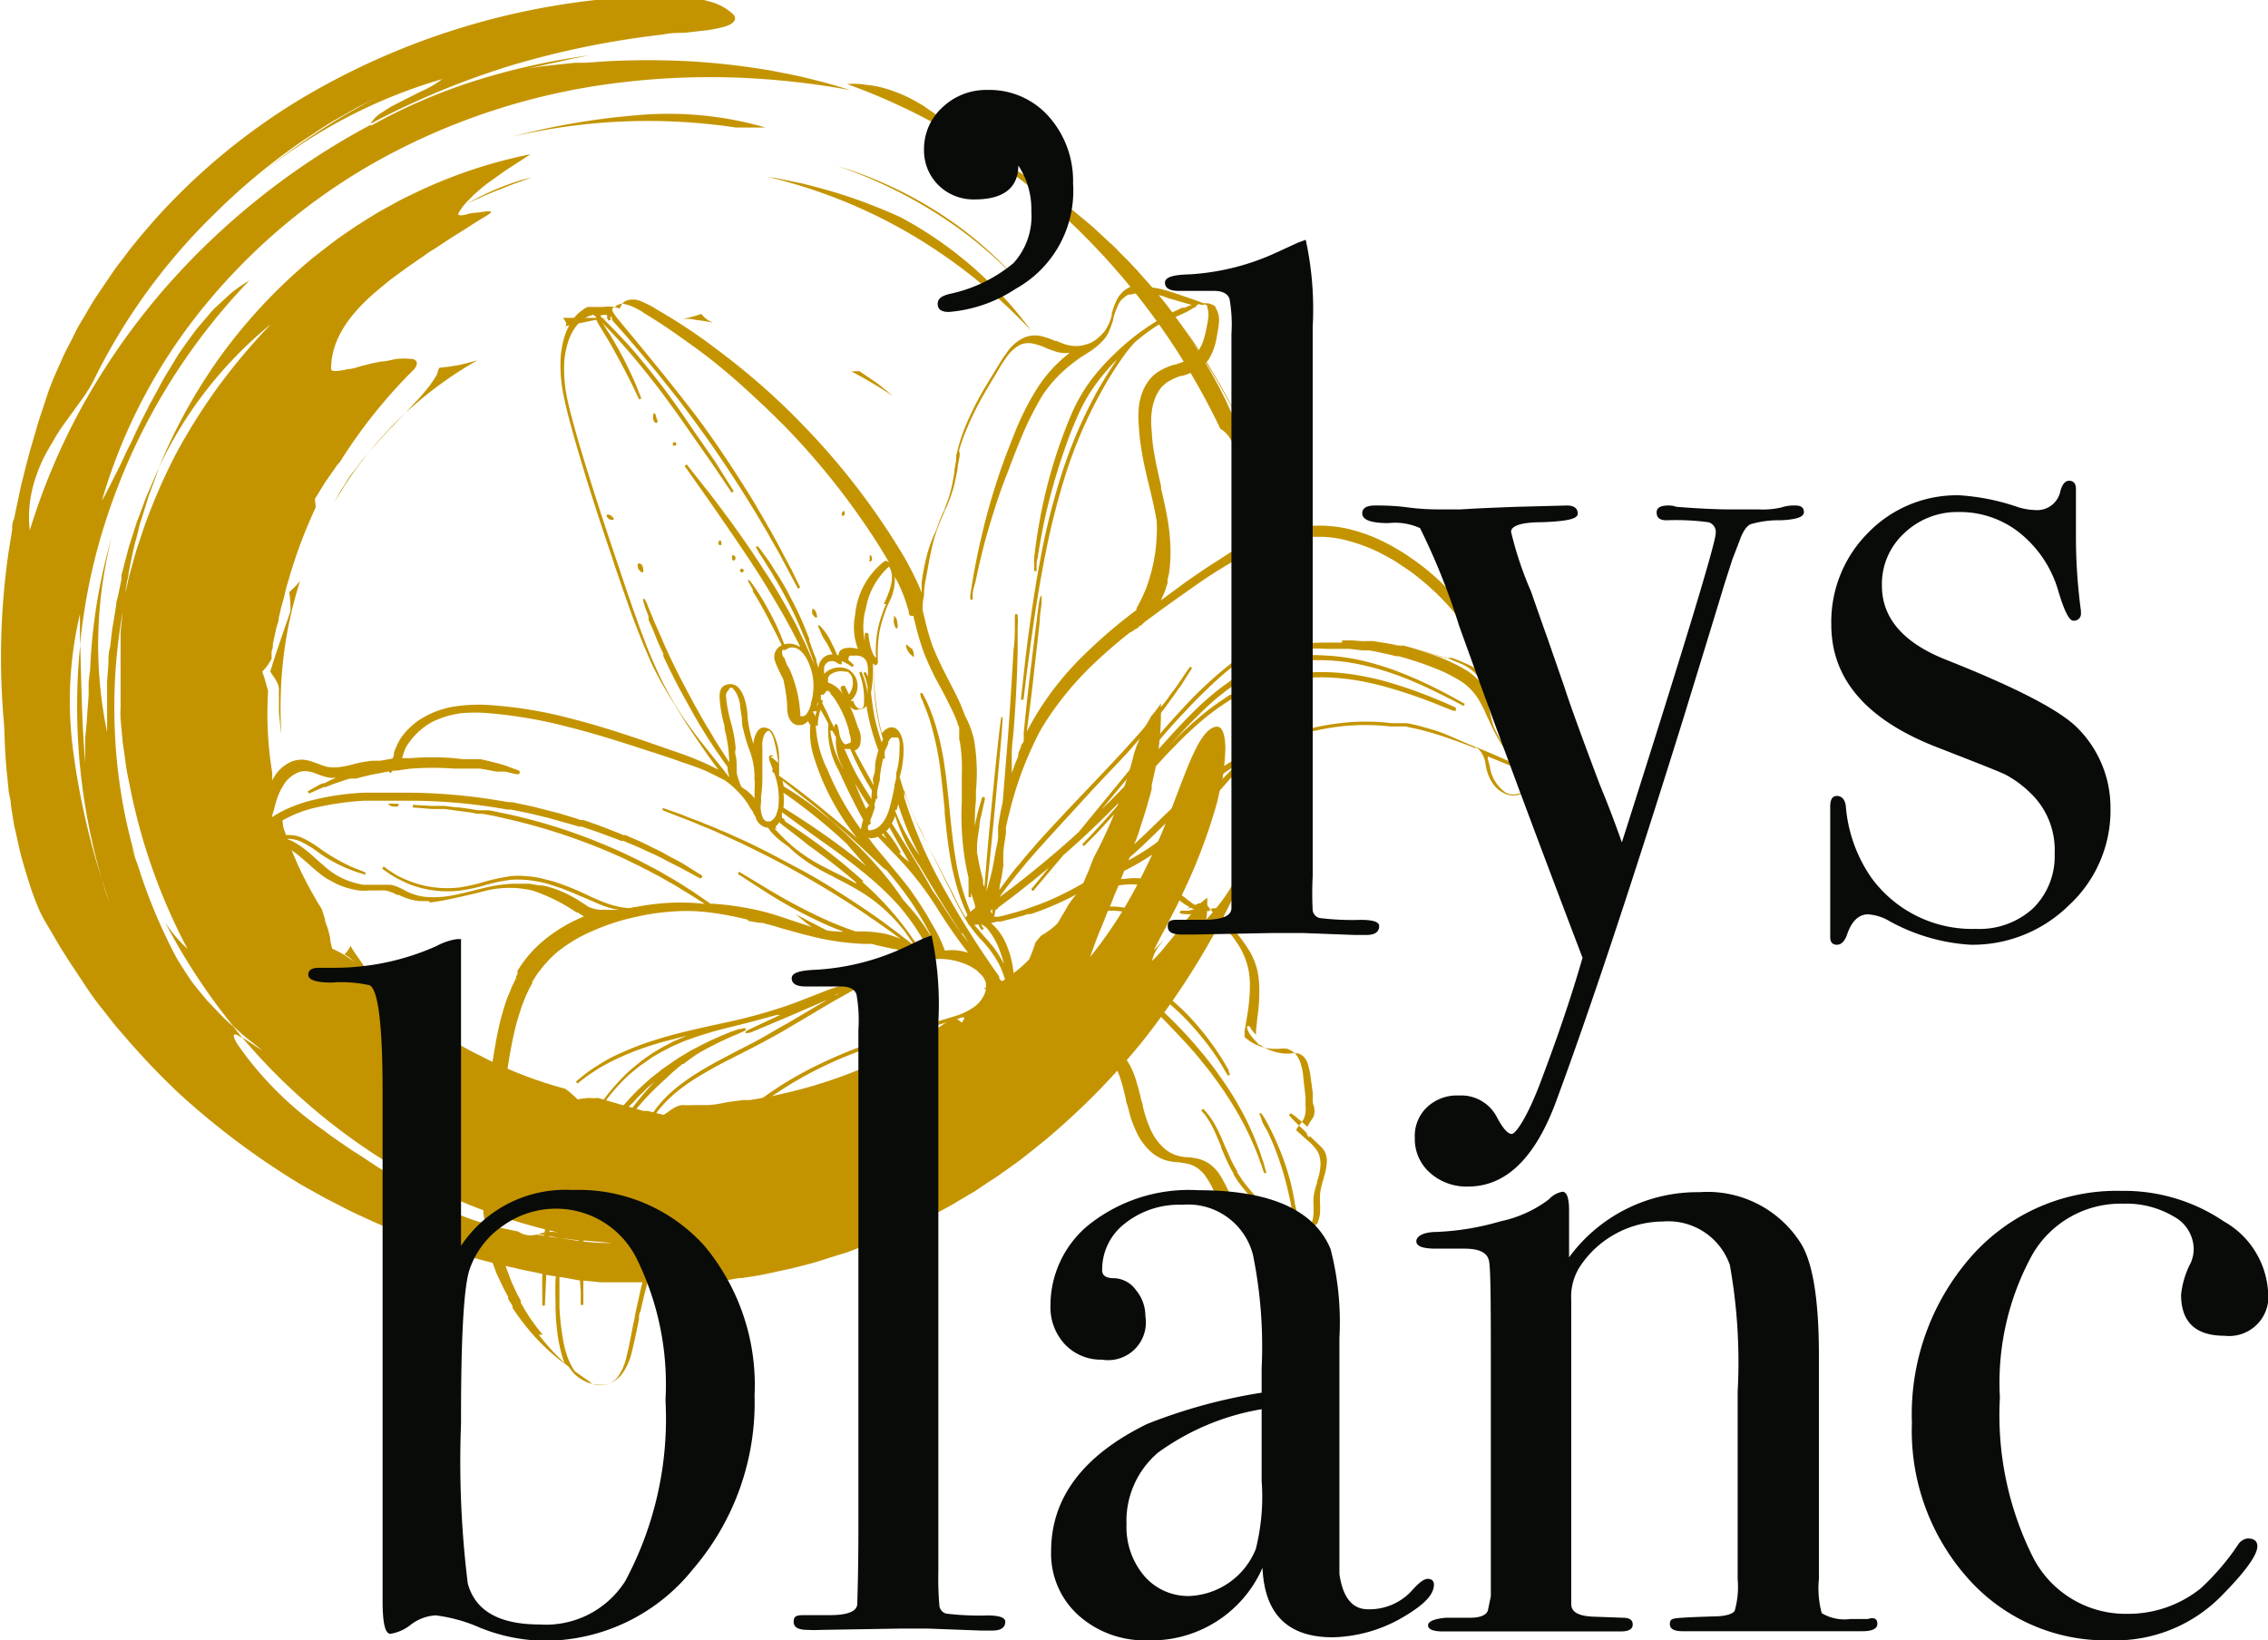 <svg xmlns="http://www.w3.org/2000/svg" viewBox="0 0 104.39 75.51">
  <defs>
    <style>
      .a {
        fill: #c49400;
      }

      .b {
        fill: #090b08;
      }
    </style>
  </defs>
  <g>
    <g>
      <path class="a" d="M291.45,390.39a26.66,26.66,0,0,1,3.79,2.54l.88.73.83.77a5.18,5.18,0,0,1,.41.4l.4.4.39.41.37.42c.51.56,1,1.15,1.42,1.74l.65.9c.11.14.21.3.31.45l.3.46.3.47.27.46.28.47.13.24.13.23.5.95.45,1a29.26,29.26,0,0,0-3.47-5.73,22.27,22.27,0,0,1,2.5,4l.24.53.12.27a2.18,2.18,0,0,1,.11.27c.15.36.29.73.43,1.1s.25.76.37,1.15.21.8.32,1.21a4.34,4.34,0,0,1-.45-.84l-.45-1c-.08-.17-.15-.33-.23-.48s-.16-.29-.24-.42a1.28,1.28,0,0,0-.48-.5,32.16,32.16,0,0,0-7-9.6,30.2,30.2,0,0,0-4.76-3.65,28.81,28.81,0,0,0-5.42-2.62,4.12,4.12,0,0,1,.61,0l.56.07a5.17,5.17,0,0,1,1,.27,6,6,0,0,1,.89.4l.41.23.37.26a3.32,3.32,0,0,1,.36.26c.12.09.24.17.35.27l.66.54.32.26.33.25A5.1,5.1,0,0,0,291.45,390.39Z" transform="translate(-245.86 -383.25)"/>
      <path class="a" d="M304.77,415.05l0-1.18a2.71,2.71,0,0,0,0-.29l0-.29-.05-.58.08.61,0,.3,0,.29A10.83,10.83,0,0,1,304.77,415.05Z" transform="translate(-245.86 -383.25)"/>
      <path class="a" d="M252.83,409.18l-.09.59-.05.29,0,.3-.08.58c0,.2-.06.39-.07.58a3.89,3.89,0,0,1,0-.59c0-.19,0-.39.07-.58s.06-.39.1-.59Z" transform="translate(-245.86 -383.25)"/>
      <path class="a" d="M281.09,389.12h-1.36a27.35,27.35,0,0,0-10.33.43,32.74,32.74,0,0,1,5.83-1A16,16,0,0,1,281.09,389.12Z" transform="translate(-245.86 -383.25)"/>
      <path class="a" d="M284.4,390.89A18.57,18.57,0,0,1,289,393a17.41,17.41,0,0,1,3.7,3.15,19.39,19.39,0,0,0-3.73-3.07A21.6,21.6,0,0,0,284.4,390.89Z" transform="translate(-245.86 -383.25)"/>
      <path class="a" d="M262.54,428.21a.24.24,0,0,1,.23-.07.44.44,0,0,0,.22.07,20.38,20.38,0,0,0,2.06,2.31,4.66,4.66,0,0,1-.73-.3,4.11,4.11,0,0,1-.47-.57l-.17-.25-.15-.24a2.44,2.44,0,0,0-.37-.45A4.59,4.59,0,0,0,262.54,428.21Z" transform="translate(-245.86 -383.25)"/>
      <path class="a" d="M253,408.32a.44.44,0,0,0,0-.1c.05-.27.1-.53.17-.79l.06-.09c0,.17-.07.33-.1.49S253.07,408.15,253,408.32Z" transform="translate(-245.86 -383.25)"/>
      <path class="a" d="M261.71,427.18a1,1,0,0,0,.28-.39c.14.25.32.48.48.72s.16.24.25.35l.26.34-.21-.06a1.51,1.51,0,0,1-.26-.2c-.08-.08-.15-.18-.24-.28a2.2,2.2,0,0,0-.26-.27A1.61,1.61,0,0,0,261.71,427.18Z" transform="translate(-245.86 -383.25)"/>
      <path class="a" d="M258.7,415c0-.35-.32-.67-.4-.84.28-.91.59-1.78.93-2.78,0-.18,0-.51-.06-.87a4.81,4.81,0,0,0,.5-.51,19,19,0,0,0-.75,3.41,19.79,19.79,0,0,0-.11,3.62c-.05-.32-.08-.66-.11-1,0-.17,0-.35,0-.52S258.69,415.14,258.7,415Z" transform="translate(-245.86 -383.25)"/>
      <path class="a" d="M299.29,415.63a13.45,13.45,0,0,1-.25,3l-.17.76,0,.19a1.8,1.8,0,0,0-.05.19l-.11.38c-.13.5-.31,1-.46,1.49-.09.25-.19.49-.27.73l-.13.37-.15.36c-.1.24-.19.48-.28.72s-.2.47-.29.7l-.14.36-.15.34c-.1.23-.18.47-.28.7-.2.46-.36.93-.53,1.39a19.88,19.88,0,0,0,2-3,31.67,31.67,0,0,0,1.55-3.32c.85-2.13,1.38-3.93,2.12-4.25.37-.16.53.18.56.87a8.76,8.76,0,0,1-.1,1.24c0,.24-.1.49-.15.76l-.09.4-.05.21-.06.21a25.65,25.65,0,0,1-1.3,3.49l-.4.85c-.06.13-.13.27-.2.4l-.2.39-.2.39-.19.36c-.13.24-.25.47-.35.69l.74-.79a5.8,5.8,0,0,0-.52.61,2.07,2.07,0,0,0-.19.32,1.35,1.35,0,0,0-.11.34,3.17,3.17,0,0,0,.31-.32q.17-.18.33-.39l.35-.42.34-.44c.11-.15.22-.29.34-.43l.31-.38a2.35,2.35,0,0,1,.56-.52c0,.34,0,.68-.05,1a11.45,11.45,0,0,0,.78-.94c.13-.18.25-.37.37-.57s.24-.4.36-.61a6.88,6.88,0,0,0,.35-.66l.33-.69c.11-.23.2-.48.3-.72l.3-.74.26-.75.13-.38.07-.19.05-.19.23-.75c.08-.24.16-.49.22-.73s.13-.48.2-.71.14-.46.2-.68c.13-.45.26-.86.4-1.24a51,51,0,0,1-1.64,5.57,38.49,38.49,0,0,1-2.45,5.47,36.51,36.51,0,0,1-3.42,5.15,33.25,33.25,0,0,1-4.45,4.51l-.31.25-.31.25c-.22.17-.42.34-.64.5l-.66.47c-.11.07-.21.16-.33.23l-.34.22-.67.45-.7.41c-.46.29-.95.53-1.43.79l-.18.1-.18.08-.37.18-.74.35-.76.31-.38.16-.38.14-.77.29-.79.24c-.52.18-1,.31-1.58.45-.26.07-.53.12-.8.18l-.8.17-.82.13c-.27,0-.54.09-.81.11l-.81.09-.41,0-.41,0-.81,0h-1.63l-.81,0-.41,0-.4,0-.81-.08c-.27,0-.53-.08-.8-.12l-.79-.12-.79-.17c-.26-.05-.52-.1-.78-.17a33,33,0,0,1-6.71-2.22l-.8-.37-.78-.4-.39-.2-.38-.21-.77-.43a35.64,35.64,0,0,1-5.59-4.17,33.84,33.84,0,0,1-2.42-2.52l-.57-.66-.54-.69c-.37-.45-.7-.93-1-1.4-.17-.24-.32-.49-.49-.73l-.47-.74-.44-.75c-.15-.26-.31-.51-.44-.77s-.19-.43-.3-.7l-.16-.43-.15-.47c-.1-.33-.21-.68-.31-1.05s-.18-.77-.27-1.17l-.07-.3-.05-.31-.1-.63c0-.21-.07-.42-.1-.63l-.06-.63c-.1-.84-.12-1.66-.15-2.41a33.8,33.8,0,0,1,.21-8l.16-1c0-.16,0-.33.09-.5l.1-.49.21-1,.25-1,.13-.49.14-.49.29-1,.33-1,.16-.48.19-.48c.14-.33.29-.66.44-1s.33-.64.5-1c.08-.16.16-.32.25-.48l.28-.47c.18-.31.36-.62.56-.92l.61-.9.15-.22.16-.22.33-.43c.42-.58.9-1.12,1.37-1.67a29.49,29.49,0,0,1,6.65-5.53,33.68,33.68,0,0,1,17-4.81,5,5,0,0,1,.94.07,5.84,5.84,0,0,1,.89.18,2.54,2.54,0,0,1,1.17.61c.18.21.08.42-.41.57a6.32,6.32,0,0,1-1.05.19l-.78.09c-.29,0-.61,0-1,.08a40.47,40.47,0,0,0-6.94,1.41,37.16,37.16,0,0,0-6.52,2.7,1.52,1.52,0,0,1,.51-.51l.42-.27.5-.26.52-.26.25-.13.26-.12a5,5,0,0,0,.85-.51,23.91,23.91,0,0,0-8.74,4.68,31.14,31.14,0,0,1,5.81-3.88l-1,.51-1,.57c-.32.18-.64.39-.95.6s-.64.41-.95.64a29.19,29.19,0,0,0-3.57,3,27.77,27.77,0,0,0-5.59,7.63,6.93,6.93,0,0,1-.43.75c-.16.24-.34.47-.5.7-.34.48-.72.95-1,1.48a9.62,9.62,0,0,0-.47.84,8.16,8.16,0,0,0-.37.95,5.89,5.89,0,0,0-.23,1.08,5.53,5.53,0,0,0,0,1.23,30,30,0,0,1,2.45-5.78,31.78,31.78,0,0,1,3.58-5.15,33.55,33.55,0,0,1,9.67-7.75s0,0,0,.05a26,26,0,0,1,4.92-2.11,31.24,31.24,0,0,1,5.13-1.13l-.82.16-.8.18c-.53.11-1,.24-1.53.31l1-.15,1-.11.48-.05.48,0,1-.07a37,37,0,0,1,3.8,0,33.8,33.8,0,0,1,3.76.43l.92.18.47.1.45.11c.31.08.62.15.92.24l.9.27a36.37,36.37,0,0,0-5.32-.58,34.3,34.3,0,0,0-5.36.24,30.39,30.39,0,0,0-10.34,3.19,27.84,27.84,0,0,0-8.44,6.75,25.25,25.25,0,0,0-5,9.3c.25-.43.46-.89.7-1.35.12-.23.23-.47.34-.71s.23-.47.35-.71c.22-.49.47-1,.71-1.46.12-.25.26-.49.39-.73s.25-.48.39-.72l.42-.69.21-.35.23-.33c.15-.22.31-.43.46-.64s.32-.4.49-.6.32-.38.49-.56l.53-.49a4.42,4.42,0,0,1,.53-.44c.18-.13.37-.25.55-.36a28.32,28.32,0,0,0-2.94,3.6,28.94,28.94,0,0,0-2.33,4.05,29.38,29.38,0,0,0-1.65,4.43,27.55,27.55,0,0,0-.88,4.71l0-.72c0-.24,0-.47,0-.71a17.39,17.39,0,0,0-.33,6.16,34.39,34.39,0,0,0,1.34,6.06c.11.34.2.69.33,1-.12-.34-.22-.7-.33-1a28.42,28.42,0,0,1-1-10.79c.06,1.63.06,3.34.23,5.4,0-.14,0-.29,0-.45l0-.24,0-.24c0-.34.06-.69.08-1.06s.06-.75.08-1.14l0-.29,0-.29.07-.59a25.41,25.41,0,0,1,1-6.09,19.93,19.93,0,0,0-.22,9c0-.26,0-.52,0-.78l0-.79v-.39l0-.4.06-.78c0-.27,0-.53.08-.79l.09-.78.13-.78.06-.39c0-.13.05-.26.08-.39l.16-.77,0-.19.05-.19.1-.38c.07-.26.13-.51.2-.76l.24-.75.12-.38.14-.36.27-.73c.1-.25.21-.48.31-.72s.2-.48.32-.7c-.11.25-.2.52-.3.79l-.15.4-.07.2-.06.2-.25.81-.07.2-.05.21-.1.41c-.16.54-.26,1.1-.37,1.65,0,.14-.05.28-.08.42l-.06.41c0,.28-.09.56-.11.84a25.06,25.06,0,0,0-.38,5.68,24.33,24.33,0,0,0,.94,5.72c-.06-.13-.1-.28-.16-.42.08.29.19.57.29.85a24.89,24.89,0,0,0,1.78,4.24c.18.3.37.59.56.88s.41.55.63.81l.16.2.18.19.35.37.35.36.38.34.42.53c-.18-.13-.34-.21-.39-.17s0,.07,0,.15a1.66,1.66,0,0,0,.22.39,15.76,15.76,0,0,0,3.95,3.9c.38.3.79.56,1.19.84.2.14.42.26.62.4l.62.41,2.59,1.61.37.21a2.52,2.52,0,0,0,.4.21c.29.13.6.25.93.37s.69.21,1.05.31l.27.08.29.06.57.12a1,1,0,0,0,.84.14l.51.08a4,4,0,0,0,.5.07c.42.06.83.14,1.24.18a10.13,10.13,0,0,0,1.23.06l-1.22-.11c-.41,0-.83-.09-1.25-.13l-.46-.09-.45-.08a1.73,1.73,0,0,1,.93-.07,27.34,27.34,0,0,1-4.1-1.27,25.92,25.92,0,0,1-3.86-2,28.12,28.12,0,0,1-6.61-5.71c.32.19.73.49.92.59l-.68-.54c-.12-.09-.23-.19-.33-.28l-.33-.3a28.63,28.63,0,0,1-3.13-4.77,6.86,6.86,0,0,0,.5.67,7,7,0,0,0,.53.55,27.16,27.16,0,0,1-2.67-7.58c-.07-.33-.14-.66-.18-1s-.1-.66-.14-1l-.09-1a4.36,4.36,0,0,1,0-.51l0-.5c0-.17,0-.34,0-.51v-1a2.09,2.09,0,0,1,0-.25v-.26l0-1,.11-1,0-.24.05-.23.1-.47.1-.46.12-.46c.09-.31.17-.62.26-.92l.3-.9a26.52,26.52,0,0,1,1.49-3.46,27.27,27.27,0,0,1,2-3.18,29.31,29.31,0,0,1,2.39-2.83,18.93,18.93,0,0,0-5.16,6.61,25.25,25.25,0,0,1,2.81-5.09,24.72,24.72,0,0,1,3.95-4.29l.28-.24.28-.22.58-.45.15-.11.14-.11.3-.21.6-.41.62-.39c.21-.13.42-.26.63-.37.43-.24.85-.48,1.29-.68a22.44,22.44,0,0,1,5.48-1.86l-1,.65c-.16.1-.33.22-.49.34l-.48.34-.22.17-.22.19a4.43,4.43,0,0,0-.38.36,3.39,3.39,0,0,0-.32.35,2.41,2.41,0,0,0-.23.36c.05.07.21.07.42,0s.47-.06.67-.1c.42-.06.67-.08.09.25l-.39.24-.19.12-.18.12-.72.45-.68.45-.34.21-.31.22-.61.42-.58.42-.27.2-.26.21-.49.41c-1.26,1.1-2,2.22-2,3.51,0,.14.35.1.78,0,.22,0,.47-.11.73-.17l.4-.1.4-.08c.27,0,.52-.1.75-.12a2.69,2.69,0,0,1,.58,0c.3,0,.41.18.19.47a23.76,23.76,0,0,0-3.42,4.27c-.05.06-.11.12-.16.19l-.14.2-.28.4c-.05.07-.1.14-.14.21l-.13.21-.27.44c-.07.06,0,.24,0,.45a22.54,22.54,0,0,0-1.19,3.14c-.07.25-.15.48-.2.71s-.11.44-.17.65-.05.2-.07.3l-.07.28c0,.19-.09.35-.12.51l-.15.68c0,.12,0,.23-.06.35l0,.34a2.63,2.63,0,0,1-.2.33,3.23,3.23,0,0,1-.23.27c.06.16.11.31.15.46l.12.44a16.74,16.74,0,0,0,.19,3.75v.8l0,.27,0,.53v.14l0,.13,0,.26c.1-.05.21-.2.36-.11s.11.38.17.56l.2.55c0,.09.06.19.1.28l.11.27.23.54a18.6,18.6,0,0,0,1.11,2.06l.15.46c0,.15.09.3.13.45a3.84,3.84,0,0,1,.11.46c0,.15.06.3.09.45a4.23,4.23,0,0,1,.71.39l.37.26.18.15.19.15c.26.21.51.45.79.68l.41.37.44.37a15.07,15.07,0,0,0,3.77,2.58v0a19,19,0,0,0,3.87,1.5,5.27,5.27,0,0,1,.57.49,3.81,3.81,0,0,1,.54-.07,1.43,1.43,0,0,0,.39,0l.2.06.2.06.39.11.38.11.38.1.37.11.18.05.19,0,.73.18c.18-.08.51-.43.88-.45a5.23,5.23,0,0,0,.56,0l.54,0c.36,0,.71-.09,1.06-.15l.62-.08.31,0,.3-.05.63-.11.61-.14a21.59,21.59,0,0,0,4.07-1.35,22.17,22.17,0,0,0,3.75-2.15,1,1,0,0,1,.4.24,2.53,2.53,0,0,1,.49-.61l.29-.26a2.12,2.12,0,0,0,.2-.28.22.22,0,0,0,.07.22,5.73,5.73,0,0,1,.51-.67,2.22,2.22,0,0,1,.46-.42l.25-.18.25-.19a5.18,5.18,0,0,0,.58-.53,7.31,7.31,0,0,0,.29-.78l.26-.31a3.59,3.59,0,0,0,.88-.69,5.08,5.08,0,0,0,.64-.88l.26-.48c.08-.17.15-.34.22-.51l.23-.53q.09-.27.21-.54a21.33,21.33,0,0,0,1.77-4.48,4.42,4.42,0,0,1,.26-.8l.14-.33.15-.3c.1-.2.21-.38.31-.57A4.45,4.45,0,0,0,299.29,415.63Z" transform="translate(-245.86 -383.25)"/>
      <path class="a" d="M265.33,430.78a20.64,20.64,0,0,0,3.29,2.47l-.51-.22-.48-.24-.47-.23a4,4,0,0,1-.44-.27,3.13,3.13,0,0,1-.42-.29l-.38-.35A3,3,0,0,1,265.33,430.78Z" transform="translate(-245.86 -383.25)"/>
      <path class="a" d="M266.09,400.18l.43-.05.44-.07c.29-.06.57-.14.87-.22a17.52,17.52,0,0,0-6.6,6.58l0,0,.23-.44.06-.11.07-.11.14-.21c.09-.15.18-.3.29-.45l.33-.43.16-.22.18-.21.36-.42.37-.41.18-.2.19-.2c.13-.12.25-.25.37-.38l.36-.37c.12-.12.23-.25.34-.37s.22-.23.32-.34.4-.46.55-.68.15-.23.22-.34S266,400.29,266.09,400.18Z" transform="translate(-245.86 -383.25)"/>
      <path class="a" d="M262.77,428.14l.21.06h0A.44.44,0,0,1,262.77,428.14Z" transform="translate(-245.86 -383.25)"/>
      <path class="a" d="M269.92,391.52l.41-.1-.75.27-.37.14-.37.15c-.5.19-1,.42-1.46.63A12.3,12.3,0,0,1,269.92,391.52Z" transform="translate(-245.86 -383.25)"/>
      <path class="a" d="M281.18,391.39l.4.06.39.08.79.16.78.2.39.11.38.11a24.35,24.35,0,0,1,3,1.14,17.89,17.89,0,0,1,6,5.21,24.91,24.91,0,0,0-5.5-4.41A23.93,23.93,0,0,0,281.18,391.39Z" transform="translate(-245.86 -383.25)"/>
      <path class="a" d="M271.78,397.88c.17,0,.33,0,.5,0h.5c.34,0,.67,0,1,.05-.32,0-.64.07-.95.14l-.48.09-.47.11C272,398.11,271.83,398,271.78,397.88Z" transform="translate(-245.86 -383.25)"/>
      <path class="a" d="M262.2,395.77l.51-.38c-.39.39-.75.82-1.11,1.24C261.71,396.45,262,396.07,262.2,395.77Z" transform="translate(-245.86 -383.25)"/>
      <path class="a" d="M278.68,398.11a5.38,5.38,0,0,0-.7-.12l-.34-.06-.35,0a5.67,5.67,0,0,0,.85-.23,1.36,1.36,0,0,0,.24.24A2.28,2.28,0,0,0,278.68,398.11Z" transform="translate(-245.86 -383.25)"/>
      <path class="a" d="M285.48,400.38l.4.27.38.26.36.29.35.29a20.63,20.63,0,0,0-1.92-1.14C285.26,400.34,285.43,400.31,285.48,400.38Z" transform="translate(-245.86 -383.25)"/>
    </g>
    <g>
      <path class="a" d="M316.24,418.73l-.12-.15a9.64,9.64,0,0,1-.31-1.1v0c-.1-.45-.2-.92-.33-1.37a1,1,0,0,0,0-.14.94.94,0,0,0,0-.16l-.06-.27a1.66,1.66,0,0,0-.06-.21l-.15-.5a12.08,12.08,0,0,0-2.86-4.61,10.17,10.17,0,0,0-1.27-1.09,1.88,1.88,0,0,0-.23-.16l-.13-.09-.11-.08-.25-.16c-.27-.16-.53-.31-.79-.44a7.69,7.69,0,0,0-1.77-.63,6.24,6.24,0,0,0-1-.12h-.31l-.44,0h-.25a8,8,0,0,0-2,.53A12.46,12.46,0,0,0,302,409c-.63.39-1.22.8-1.71,1.15l-1,.74a4.87,4.87,0,0,0,.24-.57c0-.07.05-.15.07-.23l0-.15.06-.26a5.88,5.88,0,0,0,.07-.71,8.65,8.65,0,0,0-.09-1.56c-.08-.55-.21-1.13-.34-1.67l0-.11c-.12-.54-.25-1.09-.34-1.66a7.82,7.82,0,0,1-.09-.9,3.9,3.9,0,0,1,0-.86,2.63,2.63,0,0,1,.22-.78,3.19,3.19,0,0,1,.2-.32,2.11,2.11,0,0,1,.27-.25,2.72,2.72,0,0,1,.67-.31l.06,0a3.31,3.31,0,0,0,.65-.27,1.51,1.51,0,0,0,.32-.22,1.8,1.8,0,0,0,.25-.29,2.82,2.82,0,0,0,.27-.63,5.15,5.15,0,0,0,.12-.59,3.51,3.51,0,0,0,.07-.53,1.12,1.12,0,0,0-.1-.5l-.06-.1s0,0,0,0h0l0-.05a.62.62,0,0,0-.19-.11.52.52,0,0,0-.24-.05h0s-.07,0-.12,0h0l-.46-.17-.88-.3c-.16-.05-.36-.12-.57-.17a4.65,4.65,0,0,0-.67-.11h-.37l-.1,0-.2,0-.06,0-.08,0h0l-.11.06-.14.09,0,0a1.46,1.46,0,0,0-.3.34,2.85,2.85,0,0,0-.29.75l0,.06a2.09,2.09,0,0,1-.33.74,2.19,2.19,0,0,1-.59.51,2,2,0,0,1-.43.14,1.42,1.42,0,0,1-.58,0,1.47,1.47,0,0,1-.3-.08l-.33-.13-.06,0a3.29,3.29,0,0,0-.69-.23,1.37,1.37,0,0,0-.45,0,1.39,1.39,0,0,0-.44.17,1.93,1.93,0,0,0-.66.65,3.69,3.69,0,0,0-.26.38l-.24.39-.49.81a14.33,14.33,0,0,0-.9,1.8,7.91,7.91,0,0,0-.33,1l-.08.32c0,.06,0,.11,0,.17s-.05.3-.08.48l0,.09c-.05.29-.09.56-.16.83a5.37,5.37,0,0,1-.28.83c0,.09-.07.18-.11.27s-.15.35-.21.53a1.72,1.72,0,0,0-.07.21,6.23,6.23,0,0,0-.41,1.07,10.18,10.18,0,0,0-.27,1.36l0,.2,0,.26a6.93,6.93,0,0,0-.28-.64,14.67,14.67,0,0,0-.89-1.6,32.57,32.57,0,0,0-4.27-5.45c-.69-.72-1.43-1.42-2.2-2.08s-1.33-1.09-2.07-1.64-1.24-.87-1.8-1.22l-.77-.46-.08-.05a5.42,5.42,0,0,0-.6-.29.93.93,0,0,0-.66,0,.71.71,0,0,0-.14.1h0c-.05,0-.05.05-.05.1a.51.51,0,0,0-.09.16,1.29,1.29,0,0,0-.26-.08,1.61,1.61,0,0,0-.49,0l-.16,0H273l-.09,0,0,0a.88.88,0,0,0-.21.12,1.9,1.9,0,0,0-.51.51,3,3,0,0,0-.35.74,4.51,4.51,0,0,0-.17.89,6.91,6.91,0,0,0,.17,2c.08.38.18.77.27,1.1s.19.7.32,1.14c.4,1.38.89,2.94,1.61,5.05l.11.35c.27.78.52,1.52.78,2.24.15.41.31.82.47,1.22s.32.76.5,1.16a17.45,17.45,0,0,0,1,1.76c.26.44.53.88.83,1.32s.76,1.14,1.2,1.7l-.39-.19a13.51,13.51,0,0,0-1.34-.55l-1.38-.48-.17-.06c-1.12-.38-2.34-.78-3.62-1.1a19.51,19.51,0,0,0-3.75-.6,7.32,7.32,0,0,0-1.67.1,4.27,4.27,0,0,0-1.37.54,3.23,3.23,0,0,0-.89.83,2.18,2.18,0,0,0-.24.44,2.34,2.34,0,0,0-.12.3l0,.09c0,.06-.05.12-.07.17l-.56.1H263a5.4,5.4,0,0,0-.88.16,4.61,4.61,0,0,1-.56.12,1.87,1.87,0,0,1-.63,0,2.58,2.58,0,0,1-.42-.14l-.29-.1a1.5,1.5,0,0,0-.44-.09,1.34,1.34,0,0,0-.48.08,1.75,1.75,0,0,0-.72.56,2.94,2.94,0,0,0-.37.73,6.12,6.12,0,0,0-.17.68v0a5.38,5.38,0,0,1-.13.54,3.82,3.82,0,0,1-.16.48,3.47,3.47,0,0,0-.4.46,2.7,2.7,0,0,0-.49,1.17,2,2,0,0,0,0,.65,1.9,1.9,0,0,0,.24.62,1.6,1.6,0,0,0,.45.48l.3.16a.6.6,0,0,0,.21,0h.07l.05,0,.06,0h0l.06,0a.4.4,0,0,0,.12-.23.72.72,0,0,0,0-.2,1.32,1.32,0,0,0-.08-.33.25.25,0,0,0,0-.07l0-.07-.06-.12a2,2,0,0,1-.08-.26,2.34,2.34,0,0,1-.08-.52,1.61,1.61,0,0,1,0-.51.48.48,0,0,1,.65-.37,1.45,1.45,0,0,1,.45.2,4.46,4.46,0,0,1,.42.31l.41.35c.13.12.26.24.4.35a5,5,0,0,0,.44.33l.48.26a3.93,3.93,0,0,0,1,.29,3,3,0,0,0,.52,0h.5a.91.91,0,0,1,.42.06,1.61,1.61,0,0,1,.33.15l.09,0a2.62,2.62,0,0,0,.94.28l.42,0a.11.11,0,0,0,.11.06c.53-.07,1.07-.19,1.59-.31l.72-.17a4.6,4.6,0,0,1,2.38-.06,8.23,8.23,0,0,1,2,1h0l0,0h0l0,0,.06,0h0l.07.05.22.14-.13.05a7.17,7.17,0,0,0-1.77,1.09,5.29,5.29,0,0,0-.74.76l-.06.08a1.71,1.71,0,0,0-.11.14l-.15.22-.1.15s0,.05,0,.08l0,0,0,.08-.07.12s0,.05,0,.08a1.19,1.19,0,0,0-.08.16l-.12.24-.06.16-.14.34c-.11.29-.2.61-.31,1-.17.69-.28,1.38-.38,2-.17,1.16-.35,2.52-.41,3.83a17.91,17.91,0,0,0,0,1.8v.22c0,.07,0,.14,0,.21l0,.43c0,.09,0,.18,0,.28v.14l.06.38,0,.23.12.6a2.33,2.33,0,0,0,.07.25l0,.13.05.19,0,.12.1.32.17.45c0,.06.05.12.07.17l.14.31.09.18c.08.18.18.35.27.52l0,.09a1.74,1.74,0,0,0,.11.18l.09.15,0,.09.09.13c.24.36.5.68.72.95a10,10,0,0,0,1.37,1.32l.15.11.15.11.1.08a3.92,3.92,0,0,0,.25.32,1.72,1.72,0,0,0,.37.28,1.62,1.62,0,0,0,.83.24h.1a1.2,1.2,0,0,0,.49-.14,1.41,1.41,0,0,0,.4-.33,2.76,2.76,0,0,0,.44-.92c.14-.53.24-1.05.36-1.62,0-.12,0-.25.07-.38.08-.34.15-.68.24-1s.16-.62.26-.95l0-.09a18.7,18.7,0,0,1,.81-2.09,15.71,15.71,0,0,1,1.13-2,13.88,13.88,0,0,1,3.33-3.57,18,18,0,0,1,4.33-2.28c1.27-.48,2.52-.87,3.74-1.24l.65-.2.35-.12.21.18.31.24a3.55,3.55,0,0,0,.31.23,9.43,9.43,0,0,0,2.06,1.26c.38.17.75.34,1.13.48l.25.09.39.14h0v0h.13a.64.64,0,0,0,.34-.09.61.61,0,0,0,.19-.2.79.79,0,0,0,.2-.33c0-.09,0-.17,0-.24a.52.52,0,0,0,0-.11.69.69,0,0,1,.1-.24.3.3,0,0,1,.17-.12.56.56,0,0,1,.2,0h0a2,2,0,0,1,.81.65,3.21,3.21,0,0,1,.48,1c.09.27.15.55.22.84,0,.1.05.21.08.31s.1.39.16.59a6.14,6.14,0,0,0,.23.57,2.77,2.77,0,0,0,.74,1,2,2,0,0,0,.53.31,2.4,2.4,0,0,0,.58.12h.1l.42.07a1.34,1.34,0,0,1,.44.19,1.77,1.77,0,0,1,.35.33c.08.12.17.25.26.41s.16.32.23.48.13.26.2.39a2.93,2.93,0,0,0,.53.77,2,2,0,0,0,.75.45,5.51,5.51,0,0,0,.72.19h0a4.41,4.41,0,0,1,.65.16,2.26,2.26,0,0,1,.52.22l0,0v0a.65.65,0,0,0,0,.11.11.11,0,0,0,0,.06v0h.11v0a.13.13,0,0,1,0-.05,0,0,0,0,1,0,0l0,0v0h0v0l0-.05a.08.08,0,0,1,0,0l0-.08.13-.11.22-.13.18-.1a2.21,2.21,0,0,0,.23-.17l.06-.06v0l0,0v0a.35.35,0,0,0,.07-.12,1.58,1.58,0,0,0,.15-.66c0-.09,0-.18,0-.27a3.11,3.11,0,0,1,0-.43,3.15,3.15,0,0,1,.16-.64l0-.07a2.64,2.64,0,0,0,.16-.78,1.62,1.62,0,0,0-.05-.4.92.92,0,0,0-.19-.35,2,2,0,0,0-.24-.26l-.64-.57a.61.61,0,0,1,.07-.14l.1-.12a1.8,1.8,0,0,0,.17-.25,1.07,1.07,0,0,0,.09-.59c0-.14,0-.28,0-.43l-.1-.87a2.7,2.7,0,0,0-.15-.75,1.21,1.21,0,0,0-.22-.37,1,1,0,0,0-.37-.23,1.33,1.33,0,0,0-.38,0h-.33a2.22,2.22,0,0,1-1-.34l-.25-.19a1.77,1.77,0,0,1,0-.3l.1-.61a8.82,8.82,0,0,0,.14-1.41,3.93,3.93,0,0,0-.08-.86,3.7,3.7,0,0,0-.33-.87,5.08,5.08,0,0,0-.52-.75c-.13-.18-.27-.34-.4-.5l-.6-.73h0a.45.45,0,0,0-.16-.14.32.32,0,0,0-.14,0l-.13,0-.1.06-.05,0-.12.07-.28.11L301,425a3.46,3.46,0,0,1-.37-.25,1.25,1.25,0,0,1-.19-.15l-.26-.19a3.3,3.3,0,0,0-.57-.34,3.54,3.54,0,0,0-.57-.22,2.73,2.73,0,0,0-1.26-.16l-.53.05-.51,0a13.42,13.42,0,0,0,1.28-.62,11.62,11.62,0,0,0,1.25-.79l.1-.08.21-.15.3-.25c.19-.16.38-.34.59-.54.38-.38.72-.76,1.07-1.15l.1-.11c.3-.34.59-.66.88-1a11.77,11.77,0,0,1,.95-.88,7.29,7.29,0,0,1,.92-.64l.05,0a11.09,11.09,0,0,1,3.11-.84,10.3,10.3,0,0,1,2.29,0l.27,0,.1,0,.17,0,.16,0,.37.08c.34.07.67.16,1,.26.55.17,1.14.38,1.83.65l.1,0a.86.86,0,0,1,.14.13,1.22,1.22,0,0,1,.25.57v0a2.42,2.42,0,0,0,.19.68,1.71,1.71,0,0,0,.28.42,1.41,1.41,0,0,0,.49.33,1,1,0,0,0,.32.06.84.84,0,0,0,.35-.07.92.92,0,0,0,.31-.2.84.84,0,0,0,.21-.33.7.7,0,0,0,0-.43h0l0,0C316.46,419,316.45,419,316.24,418.73Zm-15.67,6.44-.25,0c-.1,0-.15,0-.15.06v.05c.06.06.38.05.4.06a2.43,2.43,0,0,0,.77-.15.47.47,0,0,0,.12,0h.08v-.06l.14-.07.06,0,.07,0s0,0,.05,0l.09.09.47.59.16.21c.12.14.23.29.35.44a7.38,7.38,0,0,1,.49.72,3.4,3.4,0,0,1,.31.8,3.81,3.81,0,0,1,.09.79,8,8,0,0,1-.08,1.35l-.07.64c0,.07,0,.14,0,.2l-.16-.18,0,0-.1-.15c0-.05-.08-.1-.13-.07s0,.09,0,.15a.87.87,0,0,0,.1.2,2.2,2.2,0,0,0,.22.28l.13.13.06.09s0,0,0,0,0,0,0,0h0l0,0,.06,0a2.31,2.31,0,0,0,1.14.41h.22a1.5,1.5,0,0,1,.43,0,.78.78,0,0,1,.24.16.88.88,0,0,1,.16.27,3.41,3.41,0,0,1,.15.69l.09.67a2.51,2.51,0,0,1,0,.27c0,.12,0,.24.05.35a.86.86,0,0,1,0,.47,1.64,1.64,0,0,1-.14.22l-.09.15-.06.12c-.75-.66-.77-.64-.82-.59s-.06.07.78.87h0a.41.41,0,0,0,.09.19l.05,0h0l0-.05.42.4a2.23,2.23,0,0,1,.21.22.9.9,0,0,1,.16.58,2.41,2.41,0,0,1-.14.7l0,.05a3.5,3.5,0,0,0-.17.71,4.35,4.35,0,0,0,0,.5,1.62,1.62,0,0,1,0,.22,1.42,1.42,0,0,1-.1.58.31.31,0,0,1-.05.1h0l0,0,0,0-.16.1a2.12,2.12,0,0,0-.5.49l0,.06a.79.79,0,0,0-.12.15v0a3.29,3.29,0,0,1-.14-.66c0-.12,0-.25,0-.39s0-.4-.08-.63a10.94,10.94,0,0,0-.26-1.24,12.07,12.07,0,0,0-.82-2.14c-.14-.28-.25-.49-.33-.62s-.16-.26-.21-.23,0,.05.08.31.18.34.31.61a13.57,13.57,0,0,1,.77,2.13c.11.4.2.81.28,1.21,0,.2.06.39.08.56s.05.32.07.45l.06.29-.06-.05-.19-.17-.42-.36a11.86,11.86,0,0,1-1.81-1.92l-.06-.1-.15-.22,0-.06a.53.53,0,0,1-.06-.1l-.09-.16a5.21,5.21,0,0,1-.3-.64l-.09-.19c-.14-.33-.27-.65-.41-.91a3.86,3.86,0,0,0-.45-.69l0,0-.06-.07-.11-.12-.09.08.11.13.05.05,0,0a4.78,4.78,0,0,1,.41.68c.11.24.23.52.35.82,0,.09.07.19.11.29s.18.42.3.65l.09.17a.61.61,0,0,0,.07.1l0,.06.15.24.06.09a8.86,8.86,0,0,0,1,1.13c.35.34.68.63.9.81s.5.41.63.51l.18.14,0,0,0,0a3.63,3.63,0,0,0-.44-.19c-.21-.07-.44-.12-.66-.17h0a4.83,4.83,0,0,1-.69-.2,1.79,1.79,0,0,1-.67-.42,3.07,3.07,0,0,1-.48-.72l-.18-.38c-.07-.16-.15-.33-.24-.49a3.56,3.56,0,0,0-.27-.45,1.83,1.83,0,0,0-.4-.39,1.6,1.6,0,0,0-.53-.24,3.5,3.5,0,0,0-.45-.07l-.1,0a2.21,2.21,0,0,1-.51-.11,1.7,1.7,0,0,1-.45-.26,2.54,2.54,0,0,1-.66-.88,4.33,4.33,0,0,1-.21-.54,4.47,4.47,0,0,1-.16-.57c0-.1-.05-.2-.08-.3-.06-.29-.14-.58-.23-.87a3.46,3.46,0,0,0-.53-1.09,2.44,2.44,0,0,0-.35-.37l-.14-.12c0-.05-.07-.09-.15-.12l-.05,0h0a.85.85,0,0,0-.22-.09,1.49,1.49,0,0,0-.57-.14,1.47,1.47,0,0,0-.58.09.93.93,0,0,0-.26.15.76.76,0,0,0-.2.25.65.65,0,0,0-.07.31,2.51,2.51,0,0,0,0,.27v0a.75.75,0,0,1,0,.2.27.27,0,0,1,0,.16h-.07l-.17-.06a15,15,0,0,1-1.58-.67c-.19-.1-.38-.19-.56-.3a8.23,8.23,0,0,1-1.86-1.44,2.63,2.63,0,0,0,.33-.2,1.8,1.8,0,0,0,.65-1,.09.09,0,0,0,0-.05,1.41,1.41,0,0,1,.47-.11l.16,0h0v0h0c.33,0,.74,0,1.23.1a7.33,7.33,0,0,1,.87.16,2.92,2.92,0,0,1,.67.24,2.42,2.42,0,0,1,.4.25.22.22,0,0,1,.07.06l.07.05.08-.08-.06-.06-.08-.07a2.34,2.34,0,0,0-.41-.29,3.41,3.41,0,0,0-.69-.29,7.09,7.09,0,0,0-.89-.17l-.72-.07.19-.09.09-.05.27-.14a1.13,1.13,0,0,1,.45-.09,2,2,0,0,1,.56.06,10.07,10.07,0,0,1,1.25.38,9.79,9.79,0,0,1,1.17.58,8.64,8.64,0,0,1,.88.61l.22.18.1.08.1.09.13.12.19.19.08-.08-.18-.2-.14-.14-.09-.09-.09-.08-.22-.19a7.67,7.67,0,0,0-.88-.65,7.47,7.47,0,0,0-1.2-.6,6.78,6.78,0,0,0-1.28-.39,3.15,3.15,0,0,0-.56-.06l.09,0a3.79,3.79,0,0,1,.95-.1,4.44,4.44,0,0,1,1.14.18,3.9,3.9,0,0,1,.61.23,6,6,0,0,1,.62.31,11.68,11.68,0,0,1,2.38,2c.4.41.77.81,1.1,1.19.05.07.11.13.16.19l.41.51.15.19.21.29a16.22,16.22,0,0,1,1.35,2.16,14.3,14.3,0,0,1,.69,1.58c0,.07.05.13.07.19l.13.4.11,0-.11-.4a1.72,1.72,0,0,0-.07-.21,13.25,13.25,0,0,0-.64-1.62,14.27,14.27,0,0,0-1.32-2.22l-.21-.3-.15-.2-.4-.51c-.06-.06-.11-.13-.17-.2-.33-.4-.7-.8-1.1-1.21s-.85-.82-1.2-1.12l-.62-.48c-.21-.14-.42-.28-.64-.41a6.18,6.18,0,0,0-1.28-.55,4.7,4.7,0,0,0-1.22-.16,4.15,4.15,0,0,0-1,.12l-.11,0a3.3,3.3,0,0,1,1-.32,3.71,3.71,0,0,1,.82,0,4.32,4.32,0,0,1,.93.16,6.94,6.94,0,0,1,1.95,1,11.28,11.28,0,0,1,.91.69c.27.23.54.47.78.71a14.12,14.12,0,0,1,1.18,1.36,11.13,11.13,0,0,1,.67,1l.12.21.05.08.06.1.1-.06-.06-.1,0-.08-.12-.21a11.41,11.41,0,0,0-.65-1,12.23,12.23,0,0,0-1.17-1.4c-.25-.25-.52-.5-.79-.73a11,11,0,0,0-.92-.7,6.84,6.84,0,0,0-2-1,4,4,0,0,0-1-.17,4.1,4.1,0,0,0-.86.05,3.2,3.2,0,0,0-.92.3,4.11,4.11,0,0,0,.24-.39c.06-.12.13-.25.19-.4v0l0-.07a3.57,3.57,0,0,1,.58-.85,2.62,2.62,0,0,1,1.16-.66,3,3,0,0,1,1.34-.09,3.9,3.9,0,0,1,1.08.31,4.55,4.55,0,0,1,.67.35,1,1,0,0,1,.17.11l.07,0,.06-.1-.06,0-.17-.12a5.43,5.43,0,0,0-.68-.39,4.09,4.09,0,0,0-1.11-.35,3.47,3.47,0,0,0-1.43.08,3,3,0,0,0-1.09.59,3.79,3.79,0,0,1,.3-.4,6.5,6.5,0,0,1,.63-.66l.08-.08.07-.06a3.55,3.55,0,0,1,.55-.28,3.59,3.59,0,0,1,1.38-.25,3.85,3.85,0,0,1,1.38.31,4,4,0,0,1,.54.29l.23.16.23.16a3.08,3.08,0,0,0,.42.23h0ZM306.29,440l.1-.08,0,0a.75.75,0,0,1-.13.11Zm-31.7-42.75a1,1,0,0,1,.27.07,3.65,3.65,0,0,1,.56.28l.08.06c.24.14.49.3.75.47.55.36,1.14.78,1.77,1.24s1.39,1.09,2,1.64,1.49,1.37,2.17,2.08a33.85,33.85,0,0,1,4.21,5.41l.39.65-.06-.05a.15.15,0,0,0-.18,0,3.51,3.51,0,0,0-1.33,2.46,2.77,2.77,0,0,0,.13,1.56c-.26-.07-.65-.09-.81.08a.26.26,0,0,0-.08.21l-.07,0a4.14,4.14,0,0,0-.23-.51,2.81,2.81,0,0,0-.58-.86h-.05c-.05,0,0,.06.12.35s.21.36.34.6l.19.39a.56.56,0,0,0-.35.09.69.69,0,0,0-.3.55,2.54,2.54,0,0,0-.09-.31c0-.14-.1-.31-.16-.49l-.17-.48,0-.08c-.17-.43-.34-.86-.53-1.25s-.41-.81-.63-1.21l-.05-.08c-.09-.15-.17-.3-.26-.43s-.19-.3-.28-.44-.13-.19-.19-.28l-.05-.07-.19-.26c-.18-.25-.2-.26-.25-.23s0,.06.13.31l.18.27.06.1.16.26c.1.15.18.28.27.44s.15.25.23.39l.07.12c.22.4.43.8.62,1.19s.36.81.54,1.24l.05.13.16.42c.06.17.12.32.17.48s.05.14.07.2l-.08-.2-.24-.55-.17-.39-.14-.27-.07-.15c-.11-.24-.24-.49-.38-.75l-.09-.16c-.37-.68-.77-1.36-1.2-2-.88-1.38-1.78-2.59-2.47-3.49l-.79-1-.29-.37-.1.07,1.08,1.53c.61.88,1.46,2.09,2.33,3.44q.63,1,1.2,2l.12.22c.13.24.25.46.36.68a.8.8,0,0,1,.08.16c.05.08.09.17.13.25l0,.05h0a.86.86,0,0,0-.71-.12h0l-.14-.35a10,10,0,0,0-.53-1.12,11.23,11.23,0,0,0-.63-1.06c-.28-.42-.32-.43-.34-.43h0l0,0c-.06,0-.06,0,.19.44l0,.08c.23.37.43.72.61,1.06s.46.89.56,1.09l.16.33-.11.07a.59.59,0,0,0-.19.69,6,6,0,0,0,.28.63l.09.17a8,8,0,0,1,.18,1.16v.08c0,.32.05.77.46.88l.13,0a.39.39,0,0,0,.27-.1.28.28,0,0,0,.1-.09.93.93,0,0,0,.11.19,3.66,3.66,0,0,0,.15,1.43,11.29,11.29,0,0,0,2,3.77c-.35-.31-.71-.61-1.08-.92-.78-.65-1.63-1.33-2.51-1.95,0-.18,0-.36,0-.54v-.13a2.58,2.58,0,0,0-.3-1.33.52.52,0,0,0-.38-.22.34.34,0,0,0-.29.14,1.12,1.12,0,0,0-.21.62,6.14,6.14,0,0,1-.27-1.21v0c0-.39-.13-1.2-.52-1.47a.54.54,0,0,0-.45-.05c-.35.1-.33.46-.31.74a6.53,6.53,0,0,0,.22,1.17l0,.12a6.8,6.8,0,0,1,.21,1.37,1,1,0,0,1,0,.17l-.12-.2-.08-.12-.22-.34c-.11-.17-.23-.36-.35-.57s-.19-.32-.3-.49l-.09-.16q-.45-.78-.84-1.53c-.26-.49-.52-1-.78-1.56l-.07-.16q-.14-.29-.24-.54l-.27-.61a3.47,3.47,0,0,1-.15-.36l-.06-.14c-.06-.15-.12-.28-.16-.39s-.07-.18-.1-.24-.06-.13-.11-.11,0,.06,0,.16a2.55,2.55,0,0,1,.08.25l.15.39,0,.1c0,.12.1.26.16.41l.25.62c.08.19.17.38.27.59l0,.11c.25.54.51,1.07.78,1.57s.55,1,.86,1.54l.05.08.35.57.37.56.24.35.07.1.24.34,0,.05c0,.15.05.29.08.42l-.07-.08c-.2-.27-.44-.56-.69-.87l-.34-.43a19.77,19.77,0,0,1-1.18-1.61,15.33,15.33,0,0,1-1.08-2c-.18-.4-.34-.77-.48-1.14s-.31-.81-.45-1.22c-.22-.6-.42-1.2-.64-1.85-.08-.24-.16-.49-.25-.74-.52-1.55-1.12-3.36-1.61-5-.14-.45-.24-.81-.33-1.14s-.2-.71-.28-1.08a6.78,6.78,0,0,1-.2-1.95,3.91,3.91,0,0,1,.15-.83,2.34,2.34,0,0,1,.3-.68,1.59,1.59,0,0,1,.43-.46,1.09,1.09,0,0,1,.23-.14l.22-.07,0,0a.51.51,0,0,1,.13.09v.05a.48.48,0,0,0,.06.18.83.83,0,0,0,.07.13l.32.53c.16.26.32.53.46.8.34.61.61,1.15.78,1.49l.3.63.1-.05-.07-.17-.19-.48c-.15-.35-.41-.91-.74-1.52-.15-.27-.31-.54-.47-.81a3,3,0,0,1-.21-.33l-.13-.19v0l.12.13.3.31c.36.39.76.83,1.14,1.29s.87,1.07,1.3,1.65.8,1.1,1.22,1.71l1,1.43.89,1.32.09-.07-.84-1.34-1-1.44c-.41-.61-.81-1.19-1.21-1.73s-.88-1.14-1.31-1.66-.8-.9-1.16-1.28l-.33-.33-.14-.14-.15-.14a.14.14,0,0,1,.11-.05.32.32,0,0,1,.14,0h.07a.4.4,0,0,0,0,.16.18.18,0,0,0,.05.07c0,.06.08,0,.09,0a.06.06,0,0,0,0-.09v0h0v-.07l.08.05a.12.12,0,0,0,.08,0h0v0a.05.05,0,0,0-.08,0s0,.08,0,.11l.83.94c.05.06.1.13.16.19l.44.52.34.41.23.28c.05.05.09.11.14.17l.63.79.17.21c.61.8,1.2,1.6,1.74,2.38s1.08,1.61,1.61,2.46l.14.23c.19.3.36.59.52.87a1.74,1.74,0,0,1,.11.18c.06.11.13.21.18.32l.27.47c.12.21.24.42.33.6l.72,1.35.1-.06-.4-.82-.28-.52-.33-.63-.26-.47c-.06-.11-.12-.22-.19-.33l-.1-.18-.54-.93-.11-.18c-.53-.86-1.07-1.69-1.61-2.48-.32-.46-.65-.93-1-1.39l0,0s-.88-1.16-2-2.52c-.54-.67-1.06-1.29-1.45-1.76-.08-.1-.17-.2-.24-.3s-.1-.16-.14-.24l0-.08a.33.33,0,0,1,.15-.1A.53.53,0,0,1,274.59,397.23Zm26.22,0-.25.09-.19.08-.11,0-.23.11-.13.06a9.3,9.3,0,0,0-.83.46,10.7,10.7,0,0,0-1.95,1.53,9.63,9.63,0,0,0-1,1.11,7.82,7.82,0,0,0-.82,1.35c-.23.49-.42,1-.59,1.46s-.31.91-.45,1.39a22.53,22.53,0,0,0-.56,2.4q-.15.82-.24,1.65a3.28,3.28,0,0,0,0,.39l0,.21.11,0,0-.23c0-.1,0-.22.05-.37.08-.55.18-1.08.29-1.63.17-.79.38-1.59.62-2.37.14-.46.3-.92.46-1.37s.36-.93.59-1.43a7.63,7.63,0,0,1,.79-1.3,9.18,9.18,0,0,1,.91-1.05c-.33.48-.62.95-.89,1.42a21.75,21.75,0,0,0-1.65,3.81,31.57,31.57,0,0,0-1,4c-.24,1.26-.4,2.4-.53,3.35s-.2,1.65-.26,2.18l-.1.91h.12l.12-1c.07-.52.16-1.23.28-2.08s.31-2.1.55-3.33a34.88,34.88,0,0,1,1-4,21,21,0,0,1,1.63-3.77,17.25,17.25,0,0,1,.95-1.53,6.51,6.51,0,0,1,.61-.76,10.17,10.17,0,0,1,1.07-.79l.12-.07.33-.15.13-.05c.3-.13.56-.24.77-.35l.29-.17h0s.07,0,.09-.07l0,0,.11-.09h0c.21.05.27.05.29,0h0a.47.47,0,0,1,.12.09v0h0v0l0,.08a.9.9,0,0,1,.05.39,3.31,3.31,0,0,1-.08.49,4,4,0,0,1-.13.55,1.81,1.81,0,0,1-.25.54,1.18,1.18,0,0,1-.2.23,1.51,1.51,0,0,1-.26.18,6.19,6.19,0,0,1-.62.24h-.05a2.89,2.89,0,0,0-.76.35,1.65,1.65,0,0,0-.34.31,2.47,2.47,0,0,0-.25.38,2.73,2.73,0,0,0-.26.88,4.55,4.55,0,0,0,0,.93,8.14,8.14,0,0,0,.1.94c.09.62.23,1.21.37,1.78v0c.15.62.27,1.14.35,1.64v0a7.79,7.79,0,0,1-.07,1.45,7.92,7.92,0,0,1-.41,1.61,7.39,7.39,0,0,1-.45.94l0,.08a23.28,23.28,0,0,0-2.54,2.19,13.86,13.86,0,0,0-2.11,2.69c-.15.26-.28.49-.4.72.08-.61.2-1.52.31-2.53s.22-1.9.29-2.59c0-.33.07-.6.08-.79s0-.34,0-.35-.07,0-.12.34-.06.45-.1.78c-.09.69-.2,1.61-.32,2.59s-.22,2-.28,2.59l0,.36c0,.09-.09.17-.13.26l0,.06a.54.54,0,0,0-.05.11l-.07.17a.61.61,0,0,0,0,.12l-.09.22s-.05.11-.07.17l-.14.39c0-.15,0-.3,0-.44l0-.47c0-.34.06-.71.09-1.09.13-1.69.17-3,.18-3.64,0-.45,0-.84,0-1.1a2.15,2.15,0,0,0,0-.44c0-.11,0-.13-.06-.13s-.06,0-.07.19v.15c0,.06,0,.13,0,.22,0,.26,0,.64-.06,1.1-.06,1-.13,2.23-.23,3.63-.09,1.19-.19,2.38-.27,3.38-.09.38-.16.76-.21,1.13l0,.18c0,.11,0,.21,0,.31s-.08.46-.13.7a11.34,11.34,0,0,1-.41,1.78c.1-.84.22-2.06.35-3.4.44-4.56.4-4.61.39-4.63l0,0h-.05l0,0s-.06.05-.5,4.61c-.12,1.25-.21,2.39-.28,3.22l-.06-.15a1.09,1.09,0,0,1,0-.17c-.08-.3-.16-.61-.23-1a2.21,2.21,0,0,0-.05-.25c0-.13,0-.26,0-.38a8.22,8.22,0,0,1,.11-.83c0-.25.08-.48.12-.68l.08-.36c.07-.3.07-.31,0-.33s-.07,0-.13.2-.08.27-.13.45-.1.43-.15.68a.28.28,0,0,1,0,.09c0-.43,0-.85.05-1.26,0-.12,0-.23,0-.35v-.09a9,9,0,0,0-.09-2.37,4.56,4.56,0,0,0-.41-1.09l0,0-.14-.36c-.17-.42-.38-.82-.6-1.24l-.09-.18a15.83,15.83,0,0,1-.67-1.44,11.58,11.58,0,0,1-.36-1.26l-.09-.36,0-.09c0-.18,0-.37.06-.6l0-.08c0-.33.09-.7.16-1.1s.16-.9.3-1.41a6.81,6.81,0,0,1,.26-.76c.06-.16.13-.32.21-.49a2.55,2.55,0,0,1,.13-.29,8,8,0,0,0,.31-.88c.07-.28.13-.58.18-.87v-.07l.09-.47,0-.15L290,404a8.07,8.07,0,0,1,.33-.94,13.44,13.44,0,0,1,.87-1.75c.16-.28.33-.57.48-.81l.23-.39c.07-.11.15-.24.24-.36a1.83,1.83,0,0,1,.55-.56.79.79,0,0,1,.33-.13,1,1,0,0,1,.34,0,3,3,0,0,1,.64.21h0a3,3,0,0,0,.35.13,1.28,1.28,0,0,0,.35.09,1.71,1.71,0,0,0,.39,0h0l-.07.05-.13.11a6.26,6.26,0,0,0-1.36,1.57,12.73,12.73,0,0,0-.93,1.84c-.24.6-.47,1.19-.68,1.78-.34,1-.64,2-.89,3.09-.17.71-.31,1.43-.43,2.13l-.09.58,0,.21.11,0,0-.21q0-.19.12-.57c.15-.71.31-1.4.5-2.1.29-1,.62-2.07,1-3,.21-.57.44-1.16.69-1.75a14.34,14.34,0,0,1,.91-1.78A6,6,0,0,1,295.2,400l.11-.09.07-.05.19-.14.41-.26a3.15,3.15,0,0,0,.74-.64,1.76,1.76,0,0,0,.23-.43,4.43,4.43,0,0,0,.15-.43v-.05a4,4,0,0,1,.26-.69.84.84,0,0,1,.22-.26l.13-.1.09-.05h0l.11,0,.24-.06a1.87,1.87,0,0,1,.33,0,3,3,0,0,1,.62.08c.2,0,.38.1.55.15l.89.26.26.07Zm15.06,22.49h0a.78.78,0,0,1-.7,0,1.75,1.75,0,0,1-.73-1.16,2.54,2.54,0,0,0-.1-.37v-.14l1,.41.05,0a2.06,2.06,0,0,1,.64.37.7.7,0,0,1,.17.25.45.45,0,0,1,0,.28A.6.6,0,0,1,315.87,419.72Zm-41.76-22.21v0h0ZM312,416.9c-.34-.1-.67-.2-1-.28l-.38-.08-.16,0-.18,0h-.1l-.28,0a9.79,9.79,0,0,0-2.36,0,12.14,12.14,0,0,0-4.9,1.7,14.69,14.69,0,0,0-2.26,1.68c-.41.37-.82.76-1.21,1.14s-.59.58-.9.86a13.31,13.31,0,0,1-1.12,1l-.1.08-.19.15-.3.22-.32.21-.2.13a.41.41,0,0,0-.11.07c-.45.27-.9.51-1.34.72a11.83,11.83,0,0,1-1.43.57l-.13.05-.23.07-.21.06-.54.15-.24.05-.13,0h-.06l.07-.34h.09v-.06l.45-.34c.36-.27.73-.56,1.18-.92l.73-.6-.82,1,.09.08,1.39-1.65c1-.87,1.93-1.77,2.82-2.69.55-.57,1.1-1.17,1.79-2s1.11-1.27,1.68-1.83c.25-.25.52-.5.87-.79l.27-.21.07-.06.34-.24.24-.15a6.47,6.47,0,0,1,1.93-.84,6.73,6.73,0,0,1,1-.17c.34,0,.64,0,.94,0a9.26,9.26,0,0,1,1.71.2,12,12,0,0,1,1.45.4c.38.13.77.28,1.18.46.69.3,1.22.58,1.57.75l.57.3.05-.1-.54-.3h0c-.35-.19-.88-.47-1.58-.79-.41-.18-.8-.34-1.18-.48a13.37,13.37,0,0,0-1.47-.43,9.77,9.77,0,0,0-1.75-.23,7.94,7.94,0,0,0-1,0,7.13,7.13,0,0,0-1,.16,7,7,0,0,0-2,.85l-.25.15-.35.25-.08.06-.27.21c-.36.3-.65.55-.9.8-.59.57-1.16,1.21-1.72,1.83-.69.79-1.24,1.38-1.79,1.94q-.4.42-.84.84l1.87-2.24c.64-.78,1.32-1.59,2-2.29.33-.36.65-.68.92-.94s.61-.58.85-.78a14.26,14.26,0,0,1,1.32-1l.21-.14.26-.17s.08-.05.05-.1-.07,0-.11,0l-.27.16a2,2,0,0,0-.23.14,13,13,0,0,0-1.35,1c-.24.2-.51.44-.86.77s-.59.58-.93.95c-.61.65-1.23,1.38-2,2.29l-2.78,3.39c-.73.67-1.5,1.32-2.28,1.95-.45.36-.83.65-1.18.91l-.19.14v0c.12-.17.25-.35.4-.54l.34-.43.23-.28.14-.17c.2-.25.43-.5.66-.77l.2-.22c.54-.6,1.17-1.28,2-2.19s1.51-1.59,2.05-2.19l.16-.19q.38-.42.69-.81l.14-.16.24-.3.34-.43.43-.59.12-.17.08-.12.15-.2.5-.79-.1-.06-.52.77-.14.2-.08.11-.14.18a6.09,6.09,0,0,1-.43.57l-.34.43a3,3,0,0,1-.24.28,2.09,2.09,0,0,1-.14.17c-.2.25-.43.5-.66.76l-.2.22c-.59.65-1.25,1.34-2.05,2.18s-1.5,1.59-2.05,2.2l-.17.2c-.25.28-.47.54-.68.8l-.14.16-.24.3-.33.44-.22.3h0c0-.19.07-.4.11-.63l.07-.48c0-.11,0-.22,0-.34l0-.18c0-.31.08-.63.12-1l0-.18v-.05c.05-.24.1-.47.16-.69a16.39,16.39,0,0,1,1.38-3.7l.13-.23A14.49,14.49,0,0,1,296,414a23,23,0,0,1,1.85-1.62l.13-.07.11-.08.08-.05,0,0a.11.11,0,0,0,.09-.05l.06-.08.05,0,.18-.17.27-.2c.55-.41,1.1-.8,1.61-1.16s1.07-.76,1.69-1.13a13.44,13.44,0,0,1,1.79-.93,7.23,7.23,0,0,1,1.87-.5l.08,0H306l.41,0h.29a5.34,5.34,0,0,1,.91.11,7.93,7.93,0,0,1,1.69.59c.26.13.51.27.77.42l.24.16.11.08a.57.57,0,0,1,.13.08l.22.15a11.52,11.52,0,0,1,1.24,1.05,11.14,11.14,0,0,1,1.81,2.29,12.06,12.06,0,0,1,1,2.17l.16.5.06.2.06.25v0c0,.15.08.31.11.48l0,.13a1.16,1.16,0,0,0,0,.18v.06a.52.52,0,0,1,0,.11l.07.49c0,.14,0,.27,0,.38v.06l-.3-.48c-.12-.2-.23-.42-.33-.63s-.16-.56-.27-1l-.19-.67c0-.11-.07-.24-.13-.37a1.58,1.58,0,0,0-.2-.39,1.93,1.93,0,0,0-.74-.55l-.41-.17h0l-.32-.13-.14,0a13.39,13.39,0,0,0-3.25-.73c-.42,0-.76-.05-1-.05h-.37v.1h-.91a12.62,12.62,0,0,0-1.54.13l-.31.05H305l-.15,0,0,.11h.26l.3,0a15.19,15.19,0,0,1,1.52,0l.5,0h.1l.17,0,.28,0,.58.07.18,0,.14,0,.28.05.32.07.32.07.33.08.12,0,.21.06c.42.12.88.27,1.34.45a7.46,7.46,0,0,1,1.27.62,2.5,2.5,0,0,1,.49.4,2.74,2.74,0,0,1,.38.5,7.35,7.35,0,0,1,.39.8c.05.09.09.18.13.27a7.85,7.85,0,0,0,.51.95,8.38,8.38,0,0,0,.68.94l-.23-.11c-.48-.21-1-.45-1.61-.69S312.52,417.08,312,416.9Zm-24.09-5.3,0,.06.09.35a12.11,12.11,0,0,0,.39,1.3,12.62,12.62,0,0,0,.7,1.48l.1.18c.22.42.42.81.6,1.2l.14.35c0,.07.05.14.08.22a.36.36,0,0,0,0,.11l0,.11,0,.12,0,.11,0,.09a2.21,2.21,0,0,1,.05.25,7.09,7.09,0,0,1,.07,1.28c0,.16,0,.33,0,.5s0,.25,0,.37l0,.44a13.14,13.14,0,0,0,.07,2.18,11.32,11.32,0,0,0,.24,1.36,2,2,0,0,0,0,.25c0,.18,0,.35,0,.47v.17h.12v-.2l.18.58a.56.56,0,0,1,0,.12l-.16.13-.05.05c-.08-.19-.17-.42-.26-.69a10.21,10.21,0,0,1-.42-1.73c-.11-.63-.19-1.33-.27-2.17v0c-.08-.77-.15-1.5-.25-2.16a12.4,12.4,0,0,0-.38-1.76,9,9,0,0,0-.42-1.14,1.51,1.51,0,0,0-.09-.18l-.06-.12c-.06-.11-.08-.15-.14-.12s0,.06,0,.18l.06.12a1.71,1.71,0,0,1,.07.18,7.78,7.78,0,0,1,.39,1.13,13.49,13.49,0,0,1,.36,1.74c.08.62.15,1.29.22,2l0,.18c.07.67.15,1.46.28,2.18a11.25,11.25,0,0,0,.46,1.75c.11.3.22.55.31.75l0,0-.08.12,0,0a9.58,9.58,0,0,1-.49-.89,2.59,2.59,0,0,0-.14-.29c-.52-1-1-1.93-1.41-2.75a13.48,13.48,0,0,1-1-2.54,4.7,4.7,0,0,0,.18-1.24c0-.51-.13-.83-.36-1a.4.4,0,0,0-.38,0,.7.7,0,0,0-.26.23,11.4,11.4,0,0,1-.36-3.14h.05a.14.14,0,0,0,.13-.14,6.48,6.48,0,0,1,.07-1.4,6.3,6.3,0,0,1,.46-1.39,2.25,2.25,0,0,0,.24-1.19c0,.1.09.19.13.28a7.34,7.34,0,0,1,.34.8c.07.2.13.4.18.58v.07A.14.14,0,0,0,287.86,411.6Zm-7.92,7.88a3.45,3.45,0,0,1-.22-.64l0-.19h0c0-.2,0-.41-.05-.62s0-.23,0-.35a6.3,6.3,0,0,0-.21-1.15,6.58,6.58,0,0,1-.22-1.09v-.06a.33.33,0,0,1,.11-.36h0c0-.05.05-.1.09-.11s.09,0,.12.06l.09.1a1.74,1.74,0,0,1,.23.65c0,.18.05.36.07.54s0,.38.07.56a7.41,7.41,0,0,0,.24.84,3.67,3.67,0,0,1,.28,1.39.08.08,0,0,0,0,.08,2,2,0,0,1,0,.42c0,.12,0,.25,0,.38V420a.1.1,0,0,1,0,0l-.09-.11-.08-.08,0,0-.18-.16,0,0Zm4.51-5.65.1,0a1.1,1.1,0,0,0,0-.15,2.13,2.13,0,0,1,.43.24.07.07,0,0,0,.1,0,.06.06,0,0,0,0-.09l-.14-.13a.05.05,0,0,0,0,0,.15.15,0,0,1-.08-.08.28.28,0,0,1,.06-.19h.23a.72.72,0,0,1,.32.05c.2.09.29.29.29.63a2.72,2.72,0,0,1,0,.28l-.09-.18a.07.07,0,0,0-.09,0,.07.07,0,0,0,0,.09,3.16,3.16,0,0,1,.16.56v.2c0,.17,0,.34,0,.51l0,.06a1.87,1.87,0,0,0,0-.34v-.07a3.15,3.15,0,0,0-.26-1l0-.06-.11.05,0,.05a3.2,3.2,0,0,1,.21,1.27c0,.09,0,.3-.1.34s-.15,0-.27-.1a.75.75,0,0,1-.11-.2v-.05H285a.89.89,0,0,0-.12-1.47,1,1,0,0,0-1,.14l-.08.08a1.19,1.19,0,0,1,0-.33.37.37,0,0,1,.23-.24.43.43,0,0,1,.25,0Zm-1,2.82a.08.08,0,0,0,0-.08,2.42,2.42,0,0,1,.13-.65l.17.3.12.22a.83.83,0,0,0,.07.13,3.72,3.72,0,0,0,.47,2.14c.34.76.72,1.53,1.13,2.28h0a2.33,2.33,0,0,0-.1.44,13.13,13.13,0,0,1-1.54-2.74A5.14,5.14,0,0,1,283.41,416.65Zm2.54-2.84.06,0a9.9,9.9,0,0,0,.4,3.47l-.06.14a9.23,9.23,0,0,1-.33-1.19c-.07-.36-.12-.74-.16-1.1v0a5.57,5.57,0,0,0,.09-1.21c0-.05,0-.1,0-.14Zm5.49,11.28,0,0,0,.23h0l-.08-.12Zm-5.91-1.26a27.43,27.43,0,0,0-3.63-2.77l0-.05a.29.29,0,0,0-.14-.11.88.88,0,0,0,0-.15l0-.11c.45.33.91.66,1.37,1,.85.6,1.73,1.22,2.54,1.9a13.74,13.74,0,0,1,1.54,1.48l.1.13,0,0,.07.08a10.68,10.68,0,0,1,1.2,1.88,1.13,1.13,0,0,1-.32,0h-.07a4.6,4.6,0,0,0-.4-.64l-.09-.13c-.21-.3-.43-.59-.67-.88A14.67,14.67,0,0,0,285.53,423.83Zm-.76-9.66a.46.46,0,0,1,.24.36.86.86,0,0,1-.17.69l0,0a2.64,2.64,0,0,0-.18-.38.1.1,0,0,0-.14,0,.1.1,0,0,0-.05.13,1.69,1.69,0,0,0,.11.27,1.23,1.23,0,0,0-.7-.57h0a1.41,1.41,0,0,0,0-.2.31.31,0,0,1,.1-.16A.86.86,0,0,1,284.77,414.17Zm1.88,3.33a.11.11,0,0,0,0-.08.5.5,0,0,1,.16-.22l.3,0a.7.7,0,0,1,.06.19,1.26,1.26,0,0,1,0,.28,3.9,3.9,0,0,1-.15,1.18c0,.06,0,.12,0,.18s-.05.24-.08.36a.14.14,0,0,0,0,.07h0c-.06.33-.14.67-.23,1s-.35.94-.84,1a.16.16,0,0,1-.13,0,.29.29,0,0,1,0-.23.19.19,0,0,0,.09-.05.09.09,0,0,0,0-.1l0-.07V421a5.44,5.44,0,0,0,.19-.52h0a.11.11,0,0,0,0-.13h0v0a.11.11,0,0,0,0-.08,2.33,2.33,0,0,0,.07-.25l.05,0a.09.09,0,0,0,0-.12l0-.07c0-.25.09-.49.13-.71V419a7.58,7.58,0,0,1,.15-.83.09.09,0,0,0,.07,0,.11.11,0,0,0,0-.11l0-.07a.56.56,0,0,1,0-.12v0c0-.05.05-.14.09-.22Zm4.17,8.3,0,.06.13.21.1-.06-.13-.22h0a1.06,1.06,0,0,1,.26.17,3.45,3.45,0,0,1,.63,1.12,3.08,3.08,0,0,1,.16.54,4.69,4.69,0,0,0-.62-.95l-.31-.35-.42-.49Zm-6.74-8.91c.06.1.11.2.17.29a2.45,2.45,0,0,0,.28,1.34l.06.13A4.5,4.5,0,0,1,284.08,416.89Zm1.59,3.66c-.2-.4-.38-.81-.56-1.28a8.46,8.46,0,0,0,.66,1.06h0A2,2,0,0,0,285.67,420.55Zm.21-.64,0,.12-.15-.24c-.18-.28-.36-.57-.52-.86s-.33-.65-.48-1a2,2,0,0,0-.1-.21l0,0a.07.07,0,0,0,.09,0l0,0a.39.39,0,0,0,.18,0,12.87,12.87,0,0,0,1,1.91Zm1.36,2.6a4.82,4.82,0,0,0-.68-1,.8.8,0,0,0,.15-.17c.3.54.6,1.07.9,1.58C287.49,422.77,287.36,422.64,287.24,422.51Zm1.8,2.24c-.11-.17-.22-.33-.34-.49-.55-1-1.18-2-1.88-3.11a1.52,1.52,0,0,0,.15-.34,8.69,8.69,0,0,0,1.12,2.29l.6,1c.42.7.87,1.42,1.33,2.11l.05,0,.28.44-.13-.17c-.33-.43-.63-.89-.92-1.33Zm-2-4.21a2.68,2.68,0,0,0,.07-.27,13.17,13.17,0,0,0,1,2.38A9,9,0,0,1,287.05,420.54Zm-.62,1.08.08.13a.83.83,0,0,1,.08.12l-.23-.21Zm-2.65-6.51v0c.06-.06.09-.07.1-.07l0,0h0a.63.63,0,0,1,.13.11l0,.05a1.6,1.6,0,0,1,.22.27,5,5,0,0,1,.63,1.43l0,.07a1.42,1.42,0,0,1,.08.31v.15l-.25.09a.46.46,0,0,1-.17-.19,1.17,1.17,0,0,1-.12-.4,2.46,2.46,0,0,0-.07-.29.08.08,0,0,0-.08-.06h0a.1.1,0,0,0-.07.11.64.64,0,0,1,0,.07c-.06-.12-.11-.23-.17-.34s0,0,0,0l-.14-.32-.1-.2c-.05-.09-.1-.2-.15-.3l0,0h0a.09.09,0,0,0,0-.13l-.05,0a.39.39,0,0,1,0-.18h0a.06.06,0,0,1,0-.06s0,0,.12,0Zm1.57.8h0a.42.42,0,0,0,.31-.17,10,10,0,0,0,.55,2.05,6,6,0,0,0-.15.63c0,.18,0,.37-.07.55s0,.28,0,.43l-.22-.4c-.22-.39-.44-.79-.65-1.2a.43.43,0,0,0,.23-.21,1.12,1.12,0,0,0-.08-.86.78.78,0,0,0-.05-.14,5.74,5.74,0,0,0-.32-.82.47.47,0,0,0,.25.16h.07A.28.28,0,0,0,285.35,415.91Zm.68,7.52h0a38.31,38.31,0,0,0-4.19-3,3.18,3.18,0,0,0,0-.69,25.83,25.83,0,0,1,2.91,2.35C285.19,422.51,285.62,423,286,423.43Zm8.31,2.72-.12.3a5.66,5.66,0,0,1-.3.68,3.72,3.72,0,0,1-.35.58,2.92,2.92,0,0,1-.41.44,1.92,1.92,0,0,1-.35.23l-.28.09a.11.11,0,0,0-.08,0h0a4.38,4.38,0,0,0-.42-1.9,2.58,2.58,0,0,0-.64-.83l.31-.07.13,0a1.83,1.83,0,0,0,.25-.06l.28-.07.48-.13.25-.08.13,0a13.26,13.26,0,0,0,1.47-.59c.21-.1.42-.2.63-.32a3.77,3.77,0,0,0-.52.76A9,9,0,0,0,294.34,426.15Zm-4-.33a.06.06,0,0,0,.05,0h0a5,5,0,0,0,.55.69,5.07,5.07,0,0,1,.82,1.12,4.39,4.39,0,0,1,.31.82.68.68,0,0,1-.23-.07v0l-.07-.1v0h0l0-.08,0,0,0,0,0,0-.1-.14a40.83,40.83,0,0,1-2.42-3.86,21.35,21.35,0,0,1-1.85-4.25l0-.12c0-.07,0-.14,0-.21a9.35,9.35,0,0,0,.74,1.8l.09.18c.46,1,.91,1.87,1.35,2.75a13.4,13.4,0,0,0,.84,1.54l0,0Zm-6.91-10.27a.49.49,0,0,0,0,.11.83.83,0,0,0-.07.13l0,0Zm2.4,6.29a1.1,1.1,0,0,0,.36-.07l.58.61c.3.31.6.62.88.95a15.51,15.51,0,0,1,1.24,1.69,24.38,24.38,0,0,0,1.45,2.09,2.36,2.36,0,0,0-1.07-.1,6.57,6.57,0,0,0-.61-1.25l-.07-.13c-.26-.46-.55-.9-.85-1.33s-.8-1-1.21-1.51c-.26-.31-.54-.63-.79-1Zm-4.29-.45-.07-.08a1,1,0,0,0,.2-.24v0s0,.05,0,.06c.42.33.86.65,1.28,1,.76.55,1.54,1.13,2.26,1.77l-.07,0c-.31-.18-.62-.34-.92-.48l-.7-.36a7.73,7.73,0,0,1-1.21-.81A9.19,9.19,0,0,1,281.51,421.39Zm7.42,5.67s0-.09-.05-.13l.06.13Zm-2.39-16a2.75,2.75,0,0,0-.17.41,4.83,4.83,0,0,0-.3,2,.05.05,0,0,0,0,0v.06c-.22-.17-.3-.72-.34-1v-.07a.1.1,0,0,0-.09-.08h0a.09.09,0,0,0-.09.1c0,.08,0,.17,0,.26a3.15,3.15,0,0,1,.05-1.47,3.39,3.39,0,0,1,1.07-1.94C287.09,409.83,286.8,410.48,286.54,411.06Zm-3,3.69,0,0a.71.71,0,0,0,0-.14l0,.11Zm-1.63-1.58a.46.46,0,0,1,.38-.11c.37.06.61.5.74.85a2.6,2.6,0,0,1,.15,1.17,2.53,2.53,0,0,1-.11.56l0,.05a1.31,1.31,0,0,1-.22.46c-.08.06-.15.09-.2.07l-.06,0a5.9,5.9,0,0,0-.47-2.1,2,2,0,0,0-.11-.2l0,0h0v0a1.34,1.34,0,0,1-.14-.36A.35.35,0,0,1,281.88,413.17Zm4.66,10.15,0,0c.38.45.75.92,1.09,1.41a13.22,13.22,0,0,1,.73,1.2,5.28,5.28,0,0,1,.27.53,8.84,8.84,0,0,0-1-1.4l-.35-.4a14.08,14.08,0,0,0-1-1.32,19.48,19.48,0,0,0-1.4-1.48,16.31,16.31,0,0,0-3.09-2.41,2.61,2.61,0,0,0-.06-.27l1,.8c.4.31.81.63,1.2,1,.85.7,1.65,1.47,2.43,2.21Zm-5.23-5.25a.1.1,0,0,0-.13-.05.1.1,0,0,0-.06.13c0,.11.07.22.1.34a1.34,1.34,0,0,1,.07.18l0,0a.08.08,0,0,0,0,.12l.07.06a3.43,3.43,0,0,1,.19,1.51h0a1.86,1.86,0,0,1-.1.39.56.56,0,0,1-.3.32.12.12,0,0,0-.1,0h0a.3.3,0,0,1-.23-.2,1.32,1.32,0,0,1-.07-.69l0-.27a5.87,5.87,0,0,0,.06-.85c0-.19,0-.37,0-.55s0-.51,0-.77v-.09a1.2,1.2,0,0,1,.09-.58c.07-.12.14-.18.19-.18h0c.1,0,.19.23.22.31s.07.26.1.38a7.22,7.22,0,0,1,.13.79A3.84,3.84,0,0,0,281.31,418.07Zm2-2.08v0h0a2.29,2.29,0,0,0-.08.28l0-.08h0A1.51,1.51,0,0,0,283.27,416Zm.85,13.05v0l.2-.06-.19.08Zm12.76-5.7.12-.1a1,1,0,0,0,.2-.15l.11-.08c.35-.27.71-.58,1.14-1l.91-.88c.41-.39.79-.77,1.19-1.13a16.07,16.07,0,0,1,2.09-1.57c-.14.12-.27.25-.42.4-.32.32-.64.67-1,1l0,0c-.33.37-.68.76-1.06,1.13a10.69,10.69,0,0,1-2.35,1.79Q297.33,423.12,296.88,423.34Zm15.52-9.8.13,0,.31.12h0l.39.17a1.85,1.85,0,0,1,.67.49,1.92,1.92,0,0,1,.3.67l.13.44-.13-.26a2.65,2.65,0,0,0-.42-.56,3.23,3.23,0,0,0-.55-.47,8.16,8.16,0,0,0-1.33-.65c-.48-.18-.94-.34-1.39-.46l-.22-.06-.12,0-.17,0-.49-.11-.33-.05-.3-.05h-.12l-.21,0h-.15l.76.07A14.54,14.54,0,0,1,312.4,413.54Zm-16.71,18.67a.47.47,0,0,1-.13.23.59.59,0,0,1-.23.14l-.05,0v-.16l0-.22v0a.63.63,0,0,1,0-.41.57.57,0,0,1,.32-.26,1.08,1.08,0,0,1,.46-.07.52.52,0,0,0-.11.1.81.81,0,0,0-.15.35l0,.13A1.05,1.05,0,0,1,295.69,432.21Zm.31-7.94a5.07,5.07,0,0,0-.45.36,2.3,2.3,0,0,0-.27.28,3.06,3.06,0,0,1,.47-.62,2.88,2.88,0,0,1,.33-.28h0a3,3,0,0,0,.42,0A4.11,4.11,0,0,0,296,424.27Zm-37.89-3.2c.07-.18.13-.38.19-.59v0a5.45,5.45,0,0,1,.19-.62,2.92,2.92,0,0,1,.34-.62,1.47,1.47,0,0,1,.57-.43.82.82,0,0,1,.34-.06,1.16,1.16,0,0,1,.34.06l.25.09a2.88,2.88,0,0,0,.5.15,1.84,1.84,0,0,0,.33,0h0a3.62,3.62,0,0,0-.44.2l-.12.06-.08,0-.15.07-.53.3.06.1.55-.24.14-.06.09,0,.14-.06c.14-.05.27-.11.42-.15l.34-.12.22-.06.14,0,.13,0,.26-.07.42-.1.82-.16h0l0,0,.07.08,0,0a.37.37,0,0,0,.11-.11l0,0c.3,0,.59-.08.89-.1a13.45,13.45,0,0,1,1.91,0l.43,0,.27,0,.13,0,.15,0,.23,0,.35.06.42.08.17,0,.1,0,.14,0,.2.05c.41.1.44.09.46,0s0-.09-.4-.23l-.2-.08-.16-.05-.2-.06-.48-.12-.35-.08-.25,0-.13,0-.13,0-.29,0-.44-.05a13,13,0,0,0-2,0l-.38,0a3.12,3.12,0,0,1,.17-.49,3.21,3.21,0,0,1,1.2-1.17,4.29,4.29,0,0,1,1.36-.41,7.12,7.12,0,0,1,1.23,0,21.24,21.24,0,0,1,3.67.63c1.27.32,2.47.7,3.59,1.07l.44.14c.39.13.77.25,1.12.38.53.18,1,.34,1.33.5l.74.37a4.19,4.19,0,0,1,1.06,1.08,2.84,2.84,0,0,0,.25.39c0,.07.07.14.1.2a.67.67,0,0,0,.59.52h0a1.51,1.51,0,0,0,.22.28h0a3.44,3.44,0,0,0,.47.41l.22.16.13.12a6.48,6.48,0,0,0,1.23.89c.25.15.52.28.8.43s.54.27.81.43a7.62,7.62,0,0,1,1.43,1,8.23,8.23,0,0,1,1,1.08c.17.25.31.45.41.62h0l-.53-.41c-.16-.12-.33-.26-.53-.4l-.4-.3-.28-.2-.16-.11c-.25-.18-.53-.36-.81-.55l-.17-.11c-.78-.51-1.56-1-2.33-1.41s-1.58-.85-2.42-1.25l-.17-.08-.91-.41-.18-.07-.32-.14-.45-.18c-.22-.1-.43-.17-.62-.24l-.45-.18-.85-.3,0,.11.51.2.6.23.2.08.58.24.46.19.31.14.18.08.85.39.22.11c.83.4,1.64.82,2.4,1.25s1.54.9,2.32,1.4l.2.13c.28.18.54.36.78.53l.17.11.27.19.41.29.49.36a4.94,4.94,0,0,0-.68-.23,5.89,5.89,0,0,0-1.38-.11,15.61,15.61,0,0,1-1.66-.67,26.43,26.43,0,0,1-2.63-1.43l-1.08-.65-.06.1.28.18.77.5a21.87,21.87,0,0,0,2.64,1.48,12.57,12.57,0,0,0,1.18.5,4.9,4.9,0,0,1-.77-.06l-.12-.06-.58-.3-.73-.38.42.35.22.17a.24.24,0,0,1,.09.06l-.95-.31c-.4-.14-.82-.28-1.24-.39a13.67,13.67,0,0,0-2.37-.37l-.1,0-.13-.09-.61-.42a1.37,1.37,0,0,0-.2-.13l-.11-.07-.17-.11c-.17-.11-.37-.24-.59-.36l-.45-.26-.32-.18-.18-.09-.26-.14-.27-.14-.58-.28a26.71,26.71,0,0,0-2.65-1.07,25.13,25.13,0,0,0-2.75-.77l-.62-.13-.31-.06-.29,0-.2,0-.36-.06-.51-.07c-.25,0-.48-.06-.69-.07l-.21,0-.13,0-.23,0-.88-.05v.12l.88.07.22,0,.14,0,.22,0,.66.09.52.07.34.06.21,0,.29.05.3.06.62.14a27.93,27.93,0,0,1,5.36,1.83l.57.28a2.34,2.34,0,0,1,.27.14l.27.13.18.1.31.16.45.26c.21.11.4.23.57.34l.2.12.12.07.19.12.55.35a10,10,0,0,0-1.65-.05,11.69,11.69,0,0,0-1.52.19h0l-.05,0-.23.05a2.22,2.22,0,0,1-.45-.05,4,4,0,0,1-.72-.21,8.83,8.83,0,0,1-.85-.37c-.31-.14-.63-.29-1-.42-.17-.07-.35-.13-.55-.19l-.6-.15a4.94,4.94,0,0,0-.63-.08,3.66,3.66,0,0,0-.66,0,9.22,9.22,0,0,0-1.23.26h0a8.31,8.31,0,0,1-1.13.26,4.83,4.83,0,0,1-1.94-.16,5.07,5.07,0,0,1-.71-.27l-.15-.07-.13-.07-.22-.14-.18-.12-.08-.06,0,0-.1-.07-.07.09.1.08,0,0,.09.06.18.13,0,0,.19.11.13.08.15.07a4.11,4.11,0,0,0,.72.3,4.89,4.89,0,0,0,2,.19,7.86,7.86,0,0,0,1.17-.25h0a7.61,7.61,0,0,1,1.19-.25,4.34,4.34,0,0,1,.62,0,4.25,4.25,0,0,1,.61.08,4.43,4.43,0,0,1,.58.14l.54.18c.35.13.66.27,1,.41s.61.27.87.37a3.5,3.5,0,0,0,.75.2h-.06a3.28,3.28,0,0,1-.43,0l0,0h0v0l-.07,0-.06,0a.11.11,0,0,0-.09,0h-.18a2,2,0,0,1-.5-.13l-.19-.13-.17-.11a5.76,5.76,0,0,0-1.05-.54,4.44,4.44,0,0,0-.71-.21l-.14,0-.46-.08-.74,0a6.43,6.43,0,0,0-.78.08c-.35.06-.69.14-1.06.24l-.55.13a6.55,6.55,0,0,1-.84.15,4.21,4.21,0,0,1-.87,0,2.65,2.65,0,0,1-.84-.26l-.09-.05a4,4,0,0,0-.36-.17,1.34,1.34,0,0,0-.27-.07h-.76l-.48,0a3.7,3.7,0,0,1-.93-.28,3.46,3.46,0,0,1-.84-.55l-.39-.34c-.13-.12-.27-.25-.42-.37a4,4,0,0,0-.46-.33,1.75,1.75,0,0,0-.5-.24H259a1.42,1.42,0,0,1,.7.12,4.64,4.64,0,0,1,.79.48,6.51,6.51,0,0,0,1.51.82,4.2,4.2,0,0,0,.5.17l.18.06,0-.11-.17-.07-.48-.19a9,9,0,0,1-1.46-.85,4.67,4.67,0,0,0-.82-.49,1.45,1.45,0,0,0-.42-.11,1.63,1.63,0,0,0-.38,0,1.57,1.57,0,0,0-.31.08l-.12.06h0a1,1,0,0,0-.34.1.88.88,0,0,0-.26.25,1,1,0,0,0-.14.31,1.74,1.74,0,0,0-.05.62,3.11,3.11,0,0,0,.09.6l.09.29.06.14,0,.07,0,.06a.86.86,0,0,1,.06.23.25.25,0,0,1,0,.09,0,0,0,0,1,0,0h0a.12.12,0,0,1-.07,0,.8.8,0,0,1-.22-.12,1.14,1.14,0,0,1-.35-.37,1.47,1.47,0,0,1-.19-.49,1.85,1.85,0,0,1,0-.53,2.36,2.36,0,0,1,.43-1,3.7,3.7,0,0,1,.79-.79,5.53,5.53,0,0,1,2-.88,13.61,13.61,0,0,1,2.17-.31h.19l.34,0,.85,0h.72a25.48,25.48,0,0,1,3.89.3l.67.11.14,0,.93.19.81.2,1.14.32.23.07.13,0,.68.23.95.35.19.08.1,0,.29.12c.27.11.53.22.77.34l.27.12q.33.15.6.3l.69.35.5.27.31.17c.11.06.16.08.19,0s0-.08-.12-.15l-.3-.19-.48-.3-.69-.37a6,6,0,0,0-.62-.32l-.25-.13c-.24-.12-.51-.24-.79-.36l-.27-.12-.1,0-.19-.08-.95-.37-.69-.24-.13,0-.23-.08-.76-.23-1.21-.31-.94-.2-.14,0-.68-.11a26.18,26.18,0,0,0-3.94-.33H264l-.86,0-.35,0-.19,0a12.24,12.24,0,0,0-2.22.31,6.92,6.92,0,0,0-1.11.35,5,5,0,0,0-1.05.58l-.11.09Zm12.55,23.62a9.37,9.37,0,0,1-.69-.93l-.08-.13a.41.41,0,0,1-.05-.09l-.09-.15-.1-.17,0-.1c-.09-.16-.18-.32-.26-.5l-.07-.15-.14-.32-.06-.17-.13-.34-.13-.41s0-.08,0-.12l0-.18,0-.13-.06-.24-.08-.39-.07-.42c0-.12,0-.25-.05-.37l0-.15,0-.26,0-.42c0-.07,0-.14,0-.21v-.21a17.22,17.22,0,0,1,0-1.77c.07-1.28.25-2.64.42-3.8.1-.62.21-1.3.38-2,.1-.39.2-.69.3-1l.13-.33.06-.15.11-.23.07-.15a.56.56,0,0,0,.05-.08l.06-.11a.25.25,0,0,1,0-.07l0,0a.35.35,0,0,0,.05-.08l.09-.14.14-.21.1-.12.06-.08a5.81,5.81,0,0,1,.69-.72,7,7,0,0,1,1.68-1,10,10,0,0,1,1.82-.6,11,11,0,0,1,1.83-.28,8.46,8.46,0,0,1,1.75.05,14.26,14.26,0,0,1,1.63.31l.06,0a.1.1,0,0,0,.09.08l.45.08.14,0,.63.17.25.08c.45.12.88.25,1.3.35a11.93,11.93,0,0,0,2.48.37H286l.2.06.81.18.08,0a.76.76,0,0,1,.37.26.32.32,0,0,1,0,.19.19.19,0,0,0,0,.08h0l-.24.11-.23.1-1.65.75a10,10,0,0,0-1.34.38l-1,.39h0c-.36.14-.74.29-1.14.42a25.38,25.38,0,0,1-2.74.73l-.23.05c-.91.2-1.77.39-2.54.62-.43.13-.83.26-1.19.4s-.68.28-1,.43-.57.31-.78.44-.4.26-.57.39l-.19.15-.25.21.07.09.11-.09.34-.26.56-.37c.22-.12.48-.27.78-.41s.65-.29,1-.42.75-.26,1.18-.38l1.06-.27-.19.08-.4.17-.19.1c-.19.1-.39.2-.58.32a5.42,5.42,0,0,0-.56.37l-.17.12-.33.27-.06.05-.11.09-.15.14a9.7,9.7,0,0,0-1.07,1.21,9.19,9.19,0,0,0-1.27,2.39l0,.09-.13.44c0,.14-.07.27-.1.4l0,.08a5.35,5.35,0,0,0-.1.6,1.1,1.1,0,0,0,0,.18l0,.08,0,.58H272l0-.37,0-.28,0-.19a5.34,5.34,0,0,1,.12-.57l0-.09a2.59,2.59,0,0,1,.11-.37l.06-.19.11-.33a9.25,9.25,0,0,1,1.29-2.31,8.7,8.7,0,0,1,1-1.15l.15-.14.1-.08.06-.05.32-.26.18-.12c.17-.12.34-.25.53-.36s.37-.21.55-.3l.19-.1.39-.17.24-.1.14-.05c.44-.16.9-.31,1.5-.47l1-.25.36-.09,1.22-.33.15,0-1.11.52-.34.16c-.12.06-.16.08-.14.14s.07,0,.2,0l.34-.14,1.33-.56,1.92-.83c-.36.2-.72.42-1.11.65s-.58.35-.89.52-.9.53-1.41.8l-.76.39-.59.31c-.49.26-.87.47-1.2.68a8.68,8.68,0,0,0-1,.7,5.49,5.49,0,0,0-1.18,1.29c-.12.18-.2.32-.25.41l-.07.15.1.05.08-.15c0-.08.13-.22.24-.39a6,6,0,0,1,1.18-1.24,9.48,9.48,0,0,1,1-.68c.32-.19.68-.4,1.19-.66l.53-.27.82-.42c.51-.27,1-.53,1.43-.79l1-.59c.6-.36,1.17-.7,1.72-1l.39-.22.22-.12.36-.18c.16,0,.18,0,.18-.09h0l.22-.11.73-.32.24-.11.1,0a13.16,13.16,0,0,1,1.48-.47l.17,0a3.11,3.11,0,0,1,1.38.22,2.08,2.08,0,0,1,.59.34l.18.18a.66.66,0,0,1,.12.17.84.84,0,0,1,.08.2s0,0,0,.07v.07a.17.17,0,0,1,0,.07v0c-.06,0-.06,0-.07,0v.05s0,0,.06,0a.15.15,0,0,1,0,.07,1.37,1.37,0,0,1-.53.76,3.13,3.13,0,0,1-.93.44l-.6.18c-1.24.37-2.51.76-3.81,1.25a22.91,22.91,0,0,0-2.25,1,16.3,16.3,0,0,0-2.17,1.34,14.07,14.07,0,0,0-3.41,3.66,14.84,14.84,0,0,0-1.14,2.1,17.54,17.54,0,0,0-.82,2.13l0,.08c-.09.33-.19.66-.26,1s-.16.72-.23,1.05c0,.13-.05.27-.08.4-.1.55-.2,1.07-.33,1.58a2.48,2.48,0,0,1-.37.82,1,1,0,0,1-.7.38,1.13,1.13,0,0,1-.48-.05s-.08-.09-.37-.28l-.41-.29h0a1.25,1.25,0,0,1-.09-.12,2.92,2.92,0,0,1-.32-.71,4.5,4.5,0,0,1-.17-.74,11.78,11.78,0,0,1-.15-1.4c0-.4,0-.8,0-1.22s0-.71.06-1c.05-.56.1-1,.14-1.32l.07-.61h-.11l-.08.58c-.05.33-.11.77-.17,1.34,0,.32-.07.67-.09,1s0,.83,0,1.24a10.74,10.74,0,0,0,.12,1.43,7.36,7.36,0,0,0,.17.77,3.19,3.19,0,0,0,.13.37l0,0A10.22,10.22,0,0,1,270.66,444.69Z" transform="translate(-245.86 -383.25)"/>
      <path class="a" d="M312.84,415.81l-.14-.06c-.13-.06-.32-.15-.55-.24a21.35,21.35,0,0,0-2.07-.76,12.07,12.07,0,0,0-1.47-.37,10,10,0,0,0-1.75-.19,7.68,7.68,0,0,0-1.92.19l-.19.05-.06,0-.09,0-.16,0-.12,0-.37.14a8.5,8.5,0,0,0-1,.44l-.23.13-.15.09-.08,0a3.28,3.28,0,0,0-.31.2l-.13.09a9.61,9.61,0,0,0-.82.61,15,15,0,0,0-1.42,1.32c-.46.47-.86.94-1.17,1.29l-.74.88-.23.28c-.57.67-1.07,1.24-1.45,1.64-.2.22-.32.34-.41.43l-.14.15.08.08.14-.14.43-.43c.38-.4.91-1,1.47-1.63l.29-.34.7-.81c.3-.35.71-.81,1.17-1.27a16,16,0,0,1,1.4-1.3c.27-.22.56-.43.81-.6l.14-.09.29-.19.08,0,.14-.09.23-.12a9.27,9.27,0,0,1,.94-.44,2.53,2.53,0,0,1,.36-.12l.12,0,.15,0,.09,0,.06,0,.18,0a7.85,7.85,0,0,1,1.88-.2,10.7,10.7,0,0,1,1.71.18,14.19,14.19,0,0,1,1.46.36c.91.27,1.63.55,2.06.72l.44.18.26.1s.1,0,.12,0v0S312.89,415.84,312.84,415.81Z" transform="translate(-245.86 -383.25)"/>
      <path class="a" d="M272.59,442.68q0,.21,0,.36l0,.28h.12l0-.64c0-.38,0-1,0-1.73,0-.18,0-.37,0-.57a1.28,1.28,0,0,1,0-.19,3.22,3.22,0,0,1,0-.43c0-.42.09-.87.17-1.35a10.3,10.3,0,0,1,.37-1.45l0-.06c0-.1.07-.21.12-.31l.08-.19a1.34,1.34,0,0,1,.07-.18l.17-.36.2-.37a8.78,8.78,0,0,1,.92-1.31L275,434l.1-.11.08-.09.18-.18.1-.09.16-.17.28-.24.19-.17.08-.06.1-.08h0l-.05,0a13,13,0,0,0-1.42,1.67,11.89,11.89,0,0,0-1.05,1.93l-.22.56,0,.08-.15.46,0,.06s0,.1,0,.15l-.09.38c-.05.19-.08.36-.11.52l0,.16a.36.36,0,0,1,0,.1l0,.18-.07.67h.12l.09-.67,0-.16s0-.07,0-.11l0-.16c0-.15.07-.32.12-.5l.1-.38c0-.05,0-.09,0-.13l0-.07.15-.46a.14.14,0,0,0,0-.06l.23-.56a12.64,12.64,0,0,1,1-1.88A11.84,11.84,0,0,1,276.4,433l.44-.41.06-.05.37-.31.05,0,.11-.09.32-.23c.12-.09.24-.16.35-.23.61-.34,1.13-.58,1.47-.73l.17-.07c.46-.2.46-.2.44-.26s-.07-.05-.23,0l-.07,0-.38.13a14.9,14.9,0,0,0-1.59.73l-.25.13-.17.1-.18.11-.17.1-.27.18-.38.26-.17.12-.18.15-.1.07-.07.06c-.07.06-.15.11-.21.17l-.28.25-.18.17-.1.09-.27.28-.09.1-.18.2a8.35,8.35,0,0,0-1,1.35l-.2.38-.12.25-.06.12c0,.06-.05.13-.08.2l-.07.18a2.79,2.79,0,0,0-.12.34l0,.05a9.53,9.53,0,0,0-.37,1.49c-.07.49-.12,1-.15,1.38,0,.16,0,.31,0,.45a1.09,1.09,0,0,0,0,.18v.58C272.51,441.52,272.54,442.08,272.59,442.68Z" transform="translate(-245.86 -383.25)"/>
      <path class="a" d="M272.31,435.44c.2-.41.38-.71.49-.89l.1-.15.05-.08c.06-.09.08-.13,0-.16s-.08,0-.15.08l0,.05-.13.18a8.21,8.21,0,0,0-.53.89,10.11,10.11,0,0,0-.58,1.41,11.81,11.81,0,0,0-.45,1.82c-.1.59-.17,1.19-.22,1.86s-.06,1.16-.07,1.52,0,.73,0,1v.38h.12L271,442a26.51,26.51,0,0,1,.33-3.34,14,14,0,0,1,.43-1.8A9.82,9.82,0,0,1,272.31,435.44Z" transform="translate(-245.86 -383.25)"/>
      <path class="a" d="M283.43,411.68h0c.09,0,0-.17,0-.23a.34.34,0,0,0-.11-.15l-.07-.05,0,.09a.38.38,0,0,0,0,.18C283.3,411.57,283.35,411.68,283.43,411.68Z" transform="translate(-245.86 -383.25)"/>
      <path class="a" d="M280,409.59a.07.07,0,0,0,.06,0,.1.1,0,0,0,0-.14.1.1,0,0,0-.12,0h0v0a.11.11,0,0,0,0,.12A.09.09,0,0,0,280,409.59Z" transform="translate(-245.86 -383.25)"/>
      <path class="a" d="M279.59,409.05l.06,0h0a.11.11,0,0,0,.06-.07.28.28,0,0,0,0-.09.18.18,0,0,0-.1-.08l-.05,0,0,0a.22.22,0,0,0,0,.14A.15.15,0,0,0,279.59,409.05Z" transform="translate(-245.86 -383.25)"/>
      <path class="a" d="M279,408.34h0l.06,0a.15.15,0,0,0,0-.1.15.15,0,0,0-.05-.12l0,0,0,0a.14.14,0,0,0-.08.1.15.15,0,0,0,0,.1S279,408.34,279,408.34Z" transform="translate(-245.86 -383.25)"/>
      <path class="a" d="M276.83,403.64h0v0s0,.08,0,.12a.08.08,0,0,0,.07,0h0s.05,0,.06,0a.1.1,0,0,0,0-.14A.1.1,0,0,0,276.83,403.64Z" transform="translate(-245.86 -383.25)"/>
      <path class="a" d="M276,402.28l-.07,0,0,.09a.35.35,0,0,0,0,.19c0,.05.07.16.14.16h0c.09,0,.05-.17,0-.23A.42.42,0,0,0,276,402.28Z" transform="translate(-245.86 -383.25)"/>
      <path class="a" d="M275.44,409.34c0-.07-.12-.19-.2-.14s0,.17,0,.24a1.14,1.14,0,0,0,.14.15l.09,0v-.1A.38.38,0,0,0,275.44,409.34Z" transform="translate(-245.86 -383.25)"/>
      <path class="a" d="M274,407s-.09-.07-.15-.06a.05.05,0,0,0-.05,0,.1.1,0,0,0,0,.11l.07.08a.29.29,0,0,0,.16.05h.07v-.07A.3.3,0,0,0,274,407Z" transform="translate(-245.86 -383.25)"/>
      <path class="a" d="M287.61,412.93h-.05l0,0v0a.49.49,0,0,0,.08.27.6.6,0,0,0,.17.21l.11.1,0-.15a.71.71,0,0,0-.08-.25C287.75,413.08,287.68,413,287.61,412.93Z" transform="translate(-245.86 -383.25)"/>
      <path class="a" d="M287.09,411.68l-.08-.1,0,.13a.56.56,0,0,0,0,.24.66.66,0,0,0,.05.15s0,.08.1.08h0l0,0a.46.46,0,0,0,0-.26A.44.44,0,0,0,287.09,411.68Z" transform="translate(-245.86 -383.25)"/>
      <path class="a" d="M285.87,409.09h.06s.05,0,.06-.08a.17.17,0,0,0,0-.1.25.25,0,0,0-.09-.13l0,0,0,.05a.24.24,0,0,0,0,.15A.23.23,0,0,0,285.87,409.09Z" transform="translate(-245.86 -383.25)"/>
      <path class="a" d="M284.64,407h0a.11.11,0,0,0,.1-.11.12.12,0,0,0-.05-.12l0,0,0,0a.17.17,0,0,0-.08.11.19.19,0,0,0,0,.1Z" transform="translate(-245.86 -383.25)"/>
      <path class="a" d="M264,420.25a.56.56,0,0,0-.21,0l-.09,0,.08.06a.37.37,0,0,0,.2.07h.07c.08,0,.16,0,.16-.08S264.1,420.26,264,420.25Z" transform="translate(-245.86 -383.25)"/>
    </g>
    <g>
      <path class="b" d="M309.34,425.88c0,.27-.2.41-.59.41h-.54l-2.38-.09h-1.4l-3.61.07-.54,0c-.45,0-.67-.1-.67-.38s.16-.3.49-.3h1.18q1.26,0,1.26-.54c0-.18,0-1.35,0-3.51V398.62a6.65,6.65,0,0,0-.09-1.62q-.14-.36-.72-.36h-1.62c-.42,0-.63-.13-.63-.38s.37-.36,1.12-.38a11.06,11.06,0,0,0,4-1l1-.46.36-.13a15,15,0,0,1,.32,4v25.28a15.51,15.51,0,0,0,0,1.6.43.43,0,0,0,.32.34,12.6,12.6,0,0,0,1.66.09C309,425.57,309.34,425.67,309.34,425.88Z" transform="translate(-245.86 -383.25)"/>
      <path class="b" d="M328.89,406.83c0,.22-.36.34-1.08.37a4.59,4.59,0,0,0-1.37.18c-.2.09-.37.35-.52.78l-.32.83-.36,1.12c-.42,1.39-1.05,3.44-1.89,6.18q-3.56,11.44-5.9,17.75-1.44,3.82-4,3.83a2.52,2.52,0,0,1-1.77-.63,2.07,2.07,0,0,1-.7-1.62,1.82,1.82,0,0,1,.56-1.4,2,2,0,0,1,1.46-.54,1.85,1.85,0,0,1,1.76,1c.27.51.5.77.68.77s.69-.74,1.26-2.21c.84-2.2,1.5-4.16,2-5.9q-3.33-8.74-5.68-15.28a30.2,30.2,0,0,0-1.8-4.5,2.79,2.79,0,0,0-1.46-.23q-1.2,0-1.2-.45c0-.24.2-.36.59-.36s.84,0,1.53.09,1.22.09,1.58.09h.81q.94-.06,2.61-.12l2.3-.06c.33,0,.5.13.5.38s-.56.35-1.67.39c-.93,0-1.4.17-1.4.44a16.3,16.3,0,0,0,.92,2.75c.24.69.49,1.41.76,2.16l.78,2.25c.21.66.75,2.17,1.64,4.52.3.72.64,1.59,1,2.62q4.32-13.57,4.32-14.24a.46.46,0,0,0-.34-.5,11.34,11.34,0,0,0-1.93-.09q-.45,0-.45-.36c0-.22.18-.32.54-.32a.9.9,0,0,1,.36.06q1.53.12,2.52.12h1.26a3.89,3.89,0,0,0,1.06-.09,1.78,1.78,0,0,1,.61-.09C328.76,406.51,328.89,406.62,328.89,406.83Z" transform="translate(-245.86 -383.25)"/>
      <path class="b" d="M343,420.46a5.93,5.93,0,0,1-1.9,4.45,6.32,6.32,0,0,1-4.54,1.83,8.81,8.81,0,0,1-3.72-1.08,2.21,2.21,0,0,0-1-.32c-.41,0-.73.29-.94.86-.11.36-.28.54-.49.54s-.31-.12-.31-.36v-6c0-.33.1-.49.31-.49s.38.16.41.49a6.71,6.71,0,0,0,1.17,3.27,5.74,5.74,0,0,0,4.82,2.36,3.66,3.66,0,0,0,2.62-.94,3.36,3.36,0,0,0,1-2.53,3.62,3.62,0,0,0-1.13-2.8,4.94,4.94,0,0,0-1.15-.84c-.34-.16-1.36-.56-3-1.2q-5-1.89-5-5.69a5.8,5.8,0,0,1,1.7-4.24,5.69,5.69,0,0,1,4.2-1.72,10.25,10.25,0,0,1,2.68.54,2.87,2.87,0,0,0,.81.14,1.09,1.09,0,0,0,1.16-.9c.09-.3.22-.45.4-.45s.31.12.31.36v2.16a25.59,25.59,0,0,0,.23,3.47v.09a.32.32,0,0,1-.36.36c-.18,0-.41-.45-.68-1.36a5.31,5.31,0,0,0-1.73-2.64,4.41,4.41,0,0,0-2.86-1,3.53,3.53,0,0,0-2.53,1,3.17,3.17,0,0,0-1,2.39q0,2.26,3,3.43c3.12,1.24,5.11,2.26,5.95,3.07A5.18,5.18,0,0,1,343,420.46Z" transform="translate(-245.86 -383.25)"/>
    </g>
    <g>
      <path class="b" d="M280.59,447.49a11.75,11.75,0,0,1-2.84,8,8.74,8.74,0,0,1-6.84,3.29,8.18,8.18,0,0,1-2.93-.59,7.32,7.32,0,0,0-2.07-.58,2.09,2.09,0,0,0-1.13.42,2,2,0,0,1-.95.43c-.24,0-.36-.49-.36-1.49V433.53c0-3-.19-4.67-.58-4.92a5.88,5.88,0,0,0-1.76-.13q-1.08,0-1.08-.36c0-.21.16-.32.49-.32h.63a11.49,11.49,0,0,0,4.78-1,2.82,2.82,0,0,1,.95-.32h.18V440.6a5.76,5.76,0,0,1,5.13-2.57,7.77,7.77,0,0,1,6.09,2.59A10,10,0,0,1,280.59,447.49Zm-4.1.21a13.09,13.09,0,0,0-1.33-6.52,4.14,4.14,0,0,0-3.74-2.29,4.18,4.18,0,0,0-2.4.78,4,4,0,0,0-1.54,2q-.41,1.17-.4,7.1a45.77,45.77,0,0,0,.31,7.37c.34,1.26,1.44,1.89,3.31,1.89a4.32,4.32,0,0,0,3.94-2A15.81,15.81,0,0,0,276.49,447.7Z" transform="translate(-245.86 -383.25)"/>
      <path class="b" d="M292.13,457.9c0,.27-.2.41-.59.41H291l-2.39-.09h-1.39l-3.61.06a4.89,4.89,0,0,1-.54,0c-.45,0-.68-.1-.68-.38s.17-.3.5-.3h1.17q1.26,0,1.26-.54c0-.18.05-1.35.05-3.51V430.64a6.65,6.65,0,0,0-.09-1.62q-.13-.36-.72-.36h-1.62c-.43,0-.64-.13-.64-.38s.38-.36,1.13-.39a11.11,11.11,0,0,0,4-1l.95-.45.36-.13a15.14,15.14,0,0,1,.31,4v25.28a14.31,14.31,0,0,0,.05,1.6.43.43,0,0,0,.31.34,12.87,12.87,0,0,0,1.67.09C291.78,457.59,292.13,457.69,292.13,457.9Z" transform="translate(-245.86 -383.25)"/>
      <path class="b" d="M311.86,456.19c0,.51-.53,1-1.59,1.6a6.69,6.69,0,0,1-3.07.83c-2.06,0-3.14-1.06-3.23-3.2a5.58,5.58,0,0,1-5.29,3.34,4.57,4.57,0,0,1-3.18-1.15,3.82,3.82,0,0,1-1.26-2.95c0-2.47,1.48-4.42,4.42-5.86a24.6,24.6,0,0,1,5.27-1.44v-1.13a21.1,21.1,0,0,0-.4-5.22,3.08,3.08,0,0,0-3.25-2.3,4,4,0,0,0-2.63.85,2.67,2.67,0,0,0-1.06,2.17c0,.24.18.36.55.36a1.29,1.29,0,0,1,1,.54,1.88,1.88,0,0,1,.44,1.21,1.74,1.74,0,0,1-2,2,2.28,2.28,0,0,1-1.7-.7,2.5,2.5,0,0,1-.67-1.78,4.8,4.8,0,0,1,1.67-3.65,7.39,7.39,0,0,1,5.14-1.67q4.95,0,6.08,2.7a13.37,13.37,0,0,1,.41,4.1v8.43c0,1.38,0,2.19,0,2.43.15,1.08.59,1.63,1.31,1.63a2.64,2.64,0,0,0,2.07-.91c.3-.33.52-.49.68-.49S311.86,456,311.86,456.19Zm-7.93-4.78v-3.29a11.29,11.29,0,0,0-4.77,2,4.13,4.13,0,0,0-1.45,3.31,3.48,3.48,0,0,0,.82,2.37,2.67,2.67,0,0,0,2.07.92,3.45,3.45,0,0,0,3.06-2.16A9.88,9.88,0,0,0,303.93,451.41Z" transform="translate(-245.86 -383.25)"/>
      <path class="b" d="M332.27,458c0,.22-.23.34-.68.34H323.3c-.39,0-.58-.11-.58-.32s.08-.24.25-.27.74-.06,1.73-.09c.57,0,.9-.11,1-.25a4,4,0,0,0,.14-1.46v-8.63a25.34,25.34,0,0,0-.36-5.84,3,3,0,0,0-3.07-2,4.62,4.62,0,0,0-3.78,2,2.57,2.57,0,0,0-.45,1.61v14c0,.36.32.55,1,.58l1.37.05c.31,0,.46.1.46.31s-.18.32-.54.32h-8.2c-.45,0-.68-.1-.68-.28s.28-.3.82-.35h1.12c.45,0,.72-.11.81-.32l.14-.67v-9.8c0-3.41,0-5.3-.09-5.66s-.44-.54-1.13-.54h-1.3c-.61,0-.91-.11-.91-.34s.32-.43.95-.43a12.19,12.19,0,0,0,2.93-.49,5.6,5.6,0,0,0,2.21-1,1.15,1.15,0,0,1,.63-.36c.21,0,.31.29.31.86v2.16a7.32,7.32,0,0,1,6-3,5.08,5.08,0,0,1,4.69,2.39c.54.9.81,2.61.81,5.14v10.27a4.38,4.38,0,0,0,.13,1.58,2.05,2.05,0,0,0,1.31.27h.81C332.12,457.68,332.27,457.77,332.27,458Z" transform="translate(-245.86 -383.25)"/>
      <path class="b" d="M350.25,442.67a1.81,1.81,0,0,1-2,2.07q-2,0-2-1.89a4.05,4.05,0,0,1,.45-1.48,1.59,1.59,0,0,0,.13-.64,1.72,1.72,0,0,0-.92-1.48,4.27,4.27,0,0,0-2.32-.59,4.69,4.69,0,0,0-4.19,2.35,12.24,12.24,0,0,0-1.49,6.57,14.61,14.61,0,0,0,1.53,7.37,4.79,4.79,0,0,0,4.33,2.59,5.32,5.32,0,0,0,3.38-1.17,11.12,11.12,0,0,0,1.76-2.07.62.62,0,0,1,.4-.23q.45,0,.45.36c0,.39-.52,1.13-1.58,2.21a6.85,6.85,0,0,1-5.18,2.12,8.48,8.48,0,0,1-6.55-2.84,10.21,10.21,0,0,1-2.59-7.17,11,11,0,0,1,2.75-7.68,8.92,8.92,0,0,1,6.89-3,8.19,8.19,0,0,1,4.71,1.4A4,4,0,0,1,350.25,442.67Z" transform="translate(-245.86 -383.25)"/>
    </g>
    <path class="b" d="M295.25,391.7a5.15,5.15,0,0,1-2.65,4.85,6.48,6.48,0,0,1-3.07,1.06c-.34,0-.51-.12-.51-.37s.19-.37.55-.46a6.78,6.78,0,0,0,2.94-1.42,3.21,3.21,0,0,0,.82-2.38,3.64,3.64,0,0,0-.6-2.11c0,1-.65,1.56-2,1.56a2.29,2.29,0,0,1-1.68-.66,2.24,2.24,0,0,1-.66-1.63,2.59,2.59,0,0,1,.85-1.95,2.92,2.92,0,0,1,2.08-.8,3.65,3.65,0,0,1,2.8,1.21A4.46,4.46,0,0,1,295.25,391.7Z" transform="translate(-245.86 -383.25)"/>
  </g>
</svg>
